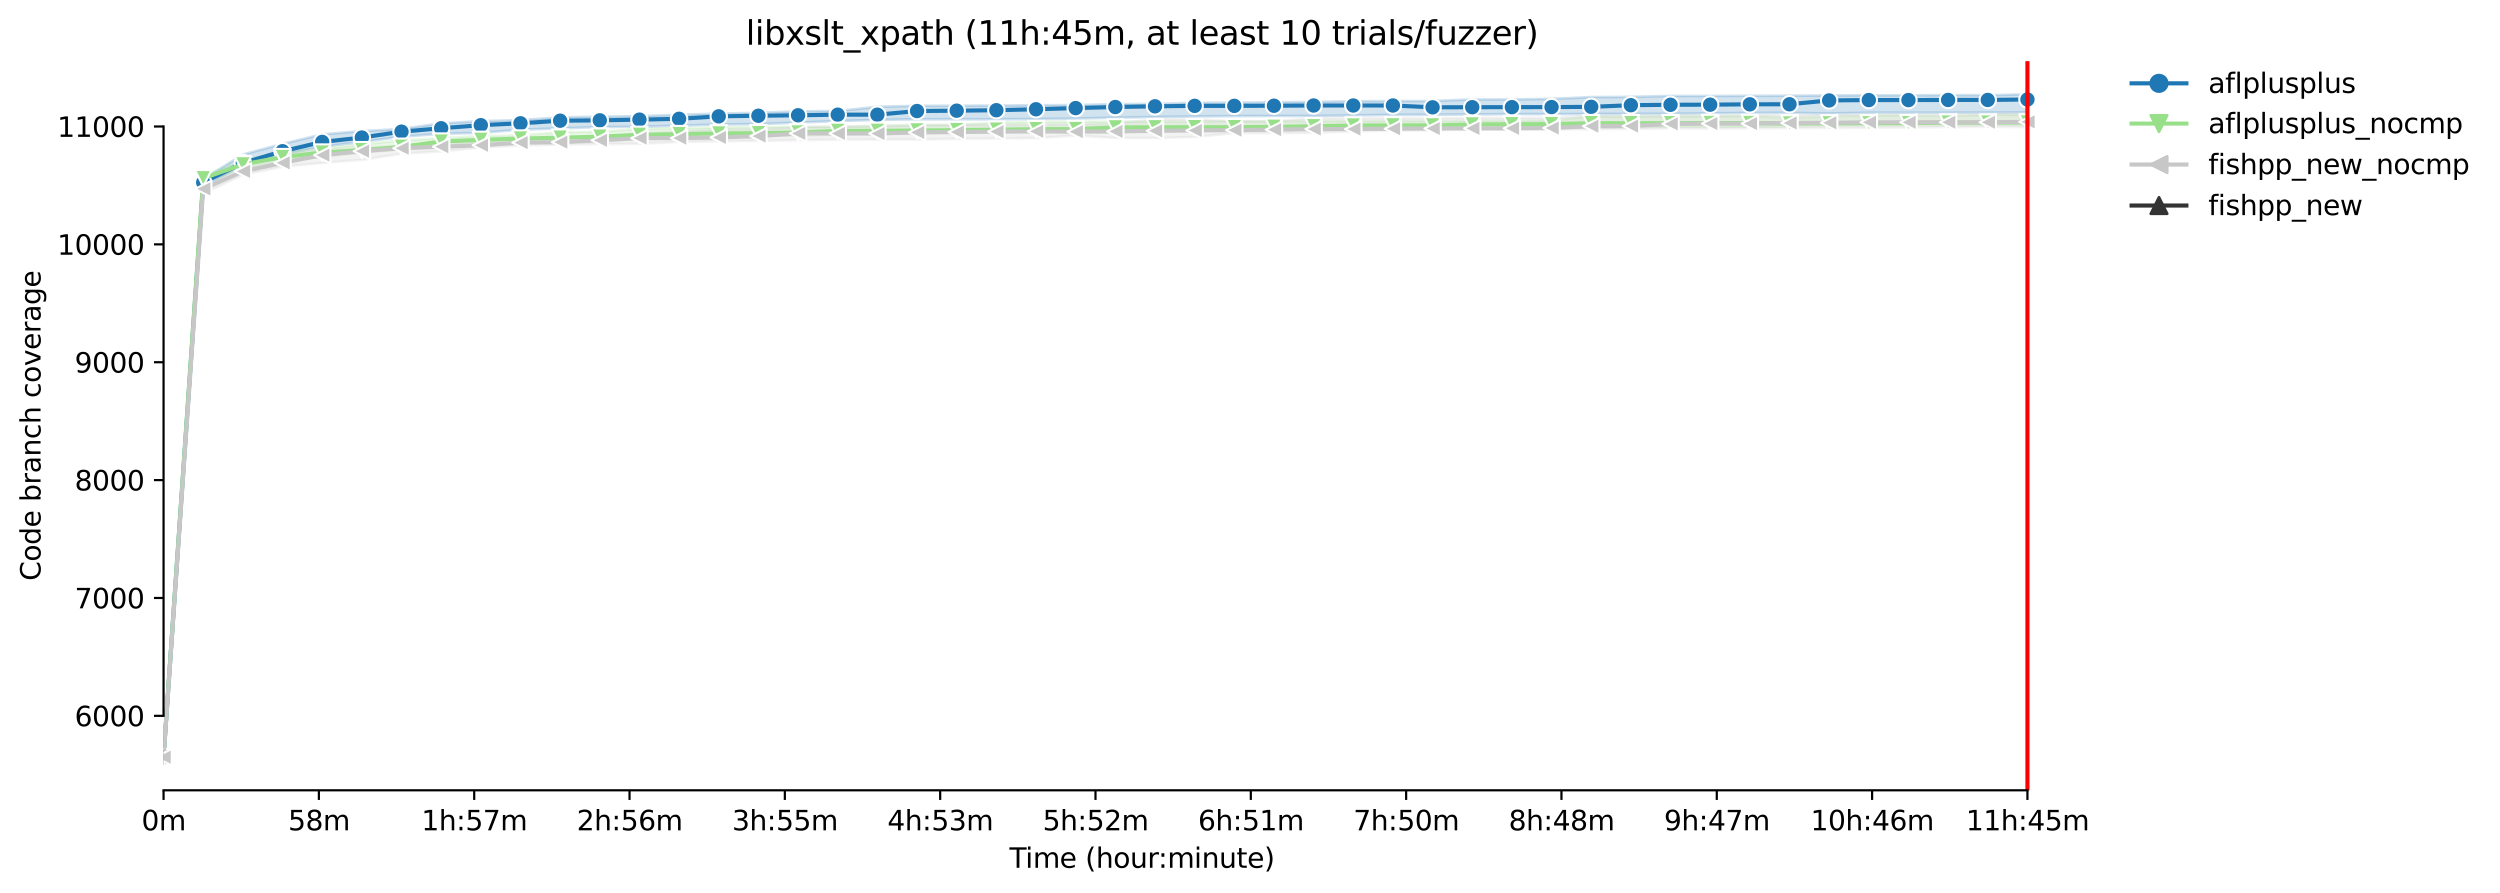 <?xml version="1.0" encoding="utf-8" standalone="no"?>
<!DOCTYPE svg PUBLIC "-//W3C//DTD SVG 1.1//EN"
  "http://www.w3.org/Graphics/SVG/1.1/DTD/svg11.dtd">
<svg xmlns:xlink="http://www.w3.org/1999/xlink" width="912.385pt" height="325.986pt" viewBox="0 0 912.385 325.986" xmlns="http://www.w3.org/2000/svg" version="1.1">
 <defs>
  <style type="text/css">*{stroke-linejoin: round; stroke-linecap: butt}</style>
 </defs>
 <g id="figure_1">
  <g id="patch_1">
   <path d="M 0 325.986 
L 912.385 325.986 
L 912.385 0 
L 0 0 
z
" style="fill: #ffffff"/>
  </g>
  <g id="axes_1">
   <g id="patch_2">
    <path d="M 59.691 288.43 
L 773.931 288.43 
L 773.931 22.318 
L 59.691 22.318 
z
" style="fill: #ffffff"/>
   </g>
   <g id="PolyCollection_1">
    <defs>
     <path id="m5b9bad7a03" d="M 59.691 -49.652 
L 59.691 -49.652 
L 74.164 -257.547 
L 88.637 -265.763 
L 103.109 -269.72 
L 117.582 -272.43 
L 132.055 -274.194 
L 146.528 -276.087 
L 161.001 -277.162 
L 175.474 -277.506 
L 189.947 -278.668 
L 204.42 -279.141 
L 218.893 -279.614 
L 233.366 -279.743 
L 247.839 -280.087 
L 262.312 -280.56 
L 276.785 -280.689 
L 291.258 -281.248 
L 305.731 -281.808 
L 320.204 -282.238 
L 334.677 -282.453 
L 349.15 -282.453 
L 363.623 -282.453 
L 378.095 -282.539 
L 392.568 -282.711 
L 407.041 -283.055 
L 421.514 -283.27 
L 435.987 -283.485 
L 450.46 -283.614 
L 464.933 -283.657 
L 479.406 -283.657 
L 493.879 -283.872 
L 508.352 -284.088 
L 522.825 -284.131 
L 537.298 -284.217 
L 551.771 -284.345 
L 566.244 -284.324 
L 580.717 -284.389 
L 595.19 -284.432 
L 609.663 -284.432 
L 624.136 -284.625 
L 638.609 -284.776 
L 653.082 -284.819 
L 667.554 -284.561 
L 682.027 -284.862 
L 696.5 -284.862 
L 710.973 -284.862 
L 725.446 -284.897 
L 739.919 -284.948 
L 739.919 -291.572 
L 739.919 -291.572 
L 725.446 -291.228 
L 710.973 -291.271 
L 696.5 -291.185 
L 682.027 -291.186 
L 667.554 -291.142 
L 653.082 -291.056 
L 638.609 -291.013 
L 624.136 -290.97 
L 609.663 -290.97 
L 595.19 -290.626 
L 580.717 -290.54 
L 566.244 -289.895 
L 551.771 -289.68 
L 537.298 -289.68 
L 522.825 -289.12 
L 508.352 -289.077 
L 493.879 -289.034 
L 479.406 -288.776 
L 464.933 -288.647 
L 450.46 -288.518 
L 435.987 -288.475 
L 421.514 -288.045 
L 407.041 -288.002 
L 392.568 -287.615 
L 378.095 -287.572 
L 363.623 -287.443 
L 349.15 -287.4 
L 334.677 -287.357 
L 320.204 -287.013 
L 305.731 -285.464 
L 291.258 -285.335 
L 276.785 -284.819 
L 262.312 -284.518 
L 247.839 -284.088 
L 233.366 -283.571 
L 218.893 -283.399 
L 204.42 -283.141 
L 189.947 -282.152 
L 175.474 -281.765 
L 161.001 -280.947 
L 146.528 -278.926 
L 132.055 -278.108 
L 117.582 -276.947 
L 103.109 -273.463 
L 88.637 -269.591 
L 74.164 -260.601 
L 59.691 -49.652 
z
" style="stroke: #1f77b4; stroke-opacity: 0.2"/>
    </defs>
    <g clip-path="url(#p9fbacc8840)">
     <use xlink:href="#m5b9bad7a03" x="0" y="325.986" style="fill: #1f77b4; fill-opacity: 0.2; stroke: #1f77b4; stroke-opacity: 0.2"/>
    </g>
   </g>
   <g id="PolyCollection_2">
    <defs>
     <path id="maa70e9cd0d" d="M 59.691 -49.652 
L 59.691 -49.652 
L 74.164 -259.44 
L 88.637 -264.404 
L 103.109 -266.989 
L 117.582 -268.86 
L 132.055 -270.258 
L 146.528 -271.548 
L 161.001 -272.343 
L 175.474 -272.989 
L 189.947 -273.893 
L 204.42 -274.065 
L 218.893 -274.904 
L 233.366 -275.699 
L 247.839 -275.699 
L 262.312 -275.915 
L 276.785 -276.474 
L 291.258 -276.474 
L 305.731 -276.904 
L 320.204 -277.334 
L 334.677 -277.592 
L 349.15 -277.721 
L 363.623 -277.807 
L 378.095 -277.85 
L 392.568 -277.893 
L 407.041 -277.979 
L 421.514 -278.409 
L 435.987 -278.539 
L 450.46 -278.539 
L 464.933 -278.797 
L 479.406 -278.926 
L 493.879 -279.012 
L 508.352 -279.012 
L 522.825 -279.012 
L 537.298 -279.227 
L 551.771 -279.227 
L 566.244 -279.313 
L 580.717 -279.485 
L 595.19 -279.614 
L 609.663 -279.743 
L 624.136 -279.743 
L 638.609 -279.743 
L 653.082 -279.894 
L 667.554 -280.238 
L 682.027 -280.302 
L 696.5 -280.302 
L 710.973 -280.431 
L 725.446 -280.431 
L 739.919 -280.517 
L 739.919 -284.088 
L 739.919 -284.088 
L 725.446 -284.088 
L 710.973 -283.528 
L 696.5 -283.786 
L 682.027 -283.765 
L 667.554 -283.442 
L 653.082 -282.991 
L 638.609 -283.614 
L 624.136 -283.571 
L 609.663 -283.528 
L 595.19 -283.442 
L 580.717 -283.442 
L 566.244 -282.023 
L 551.771 -281.894 
L 537.298 -281.894 
L 522.825 -281.851 
L 508.352 -281.851 
L 493.879 -281.808 
L 479.406 -281.765 
L 464.933 -281.722 
L 450.46 -281.722 
L 435.987 -281.636 
L 421.514 -281.593 
L 407.041 -281.593 
L 392.568 -281.593 
L 378.095 -281.507 
L 363.623 -281.248 
L 349.15 -280.388 
L 334.677 -280.345 
L 320.204 -280.13 
L 305.731 -279.657 
L 291.258 -279.657 
L 276.785 -279.614 
L 262.312 -279.442 
L 247.839 -279.141 
L 233.366 -278.926 
L 218.893 -277.878 
L 204.42 -277.743 
L 189.947 -276.56 
L 175.474 -276.302 
L 161.001 -275.57 
L 146.528 -274.689 
L 132.055 -273.334 
L 117.582 -271.742 
L 103.109 -270.086 
L 88.637 -267.548 
L 74.164 -261.612 
L 59.691 -49.652 
z
" style="stroke: #98df8a; stroke-opacity: 0.2"/>
    </defs>
    <g clip-path="url(#p9fbacc8840)">
     <use xlink:href="#maa70e9cd0d" x="0" y="325.986" style="fill: #98df8a; fill-opacity: 0.2; stroke: #98df8a; stroke-opacity: 0.2"/>
    </g>
   </g>
   <g id="PolyCollection_3">
    <defs>
     <path id="m18b41e4dc6" d="M 59.691 -49.652 
L 59.691 -49.652 
L 74.164 -255.396 
L 88.637 -262.193 
L 103.109 -265.182 
L 117.582 -266.537 
L 132.055 -267.656 
L 146.528 -269.892 
L 161.001 -270.753 
L 175.474 -272.129 
L 189.947 -272.902 
L 204.42 -273.226 
L 218.893 -273.441 
L 233.366 -273.506 
L 247.839 -274.237 
L 262.312 -274.452 
L 276.785 -274.581 
L 291.258 -274.861 
L 305.731 -275.054 
L 320.204 -275.097 
L 334.677 -275.097 
L 349.15 -275.268 
L 363.623 -275.484 
L 378.095 -275.57 
L 392.568 -276.517 
L 407.041 -275.613 
L 421.514 -275.613 
L 435.987 -276.001 
L 450.46 -277.42 
L 464.933 -277.42 
L 479.406 -277.549 
L 493.879 -278.022 
L 508.352 -278.366 
L 522.825 -278.452 
L 537.298 -278.711 
L 551.771 -278.732 
L 566.244 -278.754 
L 580.717 -278.818 
L 595.19 -278.99 
L 609.663 -279.162 
L 624.136 -279.055 
L 638.609 -279.184 
L 653.082 -279.248 
L 667.554 -279.313 
L 682.027 -279.334 
L 696.5 -279.485 
L 710.973 -279.635 
L 725.446 -279.743 
L 739.919 -279.602 
L 739.919 -284.346 
L 739.919 -284.346 
L 725.446 -284.195 
L 710.973 -284.152 
L 696.5 -284.131 
L 682.027 -284.045 
L 667.554 -283.98 
L 653.082 -283.937 
L 638.609 -283.808 
L 624.136 -283.657 
L 609.663 -283.572 
L 595.19 -283.614 
L 580.717 -283.593 
L 566.244 -282.991 
L 551.771 -282.969 
L 537.298 -282.969 
L 522.825 -282.883 
L 508.352 -282.883 
L 493.879 -282.883 
L 479.406 -282.883 
L 464.933 -281.743 
L 450.46 -281.743 
L 435.987 -282.496 
L 421.514 -282.453 
L 407.041 -280.947 
L 392.568 -280.606 
L 378.095 -280.474 
L 363.623 -280.453 
L 349.15 -280.431 
L 334.677 -280.259 
L 320.204 -279.829 
L 305.731 -279.829 
L 291.258 -279.635 
L 276.785 -278.797 
L 262.312 -278.797 
L 247.839 -278.022 
L 233.366 -277.334 
L 218.893 -276.173 
L 204.42 -275.635 
L 189.947 -275.119 
L 175.474 -274.452 
L 161.001 -273.312 
L 146.528 -272.602 
L 132.055 -272.12 
L 117.582 -271.118 
L 103.109 -269.634 
L 88.637 -265.462 
L 74.164 -259.827 
L 59.691 -49.652 
z
" style="stroke: #c7c7c7; stroke-opacity: 0.2"/>
    </defs>
    <g clip-path="url(#p9fbacc8840)">
     <use xlink:href="#m18b41e4dc6" x="0" y="325.986" style="fill: #c7c7c7; fill-opacity: 0.2; stroke: #c7c7c7; stroke-opacity: 0.2"/>
    </g>
   </g>
   <g id="matplotlib.axis_1">
    <g id="xtick_1">
     <g id="line2d_1">
      <defs>
       <path id="mcc49897876" d="M 0 0 
L 0 3.5 
" style="stroke: #000000; stroke-width: 0.8"/>
      </defs>
      <g>
       <use xlink:href="#mcc49897876" x="59.691" y="288.43" style="stroke: #000000; stroke-width: 0.8"/>
      </g>
     </g>
     <g id="text_1">
      <!-- 0m -->
      <g transform="translate(51.639 303.029) scale(0.1 -0.1)">
       <defs>
        <path id="DejaVuSans-30" d="M 2034 4250 
Q 1547 4250 1301 3770 
Q 1056 3291 1056 2328 
Q 1056 1369 1301 889 
Q 1547 409 2034 409 
Q 2525 409 2770 889 
Q 3016 1369 3016 2328 
Q 3016 3291 2770 3770 
Q 2525 4250 2034 4250 
z
M 2034 4750 
Q 2819 4750 3233 4129 
Q 3647 3509 3647 2328 
Q 3647 1150 3233 529 
Q 2819 -91 2034 -91 
Q 1250 -91 836 529 
Q 422 1150 422 2328 
Q 422 3509 836 4129 
Q 1250 4750 2034 4750 
z
" transform="scale(0.016)"/>
        <path id="DejaVuSans-6d" d="M 3328 2828 
Q 3544 3216 3844 3400 
Q 4144 3584 4550 3584 
Q 5097 3584 5394 3201 
Q 5691 2819 5691 2113 
L 5691 0 
L 5113 0 
L 5113 2094 
Q 5113 2597 4934 2840 
Q 4756 3084 4391 3084 
Q 3944 3084 3684 2787 
Q 3425 2491 3425 1978 
L 3425 0 
L 2847 0 
L 2847 2094 
Q 2847 2600 2669 2842 
Q 2491 3084 2119 3084 
Q 1678 3084 1418 2786 
Q 1159 2488 1159 1978 
L 1159 0 
L 581 0 
L 581 3500 
L 1159 3500 
L 1159 2956 
Q 1356 3278 1631 3431 
Q 1906 3584 2284 3584 
Q 2666 3584 2933 3390 
Q 3200 3197 3328 2828 
z
" transform="scale(0.016)"/>
       </defs>
       <use xlink:href="#DejaVuSans-30"/>
       <use xlink:href="#DejaVuSans-6d" x="63.623"/>
      </g>
     </g>
    </g>
    <g id="xtick_2">
     <g id="line2d_2">
      <g>
       <use xlink:href="#mcc49897876" x="116.376" y="288.43" style="stroke: #000000; stroke-width: 0.8"/>
      </g>
     </g>
     <g id="text_2">
      <!-- 58m -->
      <g transform="translate(105.144 303.029) scale(0.1 -0.1)">
       <defs>
        <path id="DejaVuSans-35" d="M 691 4666 
L 3169 4666 
L 3169 4134 
L 1269 4134 
L 1269 2991 
Q 1406 3038 1543 3061 
Q 1681 3084 1819 3084 
Q 2600 3084 3056 2656 
Q 3513 2228 3513 1497 
Q 3513 744 3044 326 
Q 2575 -91 1722 -91 
Q 1428 -91 1123 -41 
Q 819 9 494 109 
L 494 744 
Q 775 591 1075 516 
Q 1375 441 1709 441 
Q 2250 441 2565 725 
Q 2881 1009 2881 1497 
Q 2881 1984 2565 2268 
Q 2250 2553 1709 2553 
Q 1456 2553 1204 2497 
Q 953 2441 691 2322 
L 691 4666 
z
" transform="scale(0.016)"/>
        <path id="DejaVuSans-38" d="M 2034 2216 
Q 1584 2216 1326 1975 
Q 1069 1734 1069 1313 
Q 1069 891 1326 650 
Q 1584 409 2034 409 
Q 2484 409 2743 651 
Q 3003 894 3003 1313 
Q 3003 1734 2745 1975 
Q 2488 2216 2034 2216 
z
M 1403 2484 
Q 997 2584 770 2862 
Q 544 3141 544 3541 
Q 544 4100 942 4425 
Q 1341 4750 2034 4750 
Q 2731 4750 3128 4425 
Q 3525 4100 3525 3541 
Q 3525 3141 3298 2862 
Q 3072 2584 2669 2484 
Q 3125 2378 3379 2068 
Q 3634 1759 3634 1313 
Q 3634 634 3220 271 
Q 2806 -91 2034 -91 
Q 1263 -91 848 271 
Q 434 634 434 1313 
Q 434 1759 690 2068 
Q 947 2378 1403 2484 
z
M 1172 3481 
Q 1172 3119 1398 2916 
Q 1625 2713 2034 2713 
Q 2441 2713 2670 2916 
Q 2900 3119 2900 3481 
Q 2900 3844 2670 4047 
Q 2441 4250 2034 4250 
Q 1625 4250 1398 4047 
Q 1172 3844 1172 3481 
z
" transform="scale(0.016)"/>
       </defs>
       <use xlink:href="#DejaVuSans-35"/>
       <use xlink:href="#DejaVuSans-38" x="63.623"/>
       <use xlink:href="#DejaVuSans-6d" x="127.246"/>
      </g>
     </g>
    </g>
    <g id="xtick_3">
     <g id="line2d_3">
      <g>
       <use xlink:href="#mcc49897876" x="173.062" y="288.43" style="stroke: #000000; stroke-width: 0.8"/>
      </g>
     </g>
     <g id="text_3">
      <!-- 1h:57m -->
      <g transform="translate(153.795 303.029) scale(0.1 -0.1)">
       <defs>
        <path id="DejaVuSans-31" d="M 794 531 
L 1825 531 
L 1825 4091 
L 703 3866 
L 703 4441 
L 1819 4666 
L 2450 4666 
L 2450 531 
L 3481 531 
L 3481 0 
L 794 0 
L 794 531 
z
" transform="scale(0.016)"/>
        <path id="DejaVuSans-68" d="M 3513 2113 
L 3513 0 
L 2938 0 
L 2938 2094 
Q 2938 2591 2744 2837 
Q 2550 3084 2163 3084 
Q 1697 3084 1428 2787 
Q 1159 2491 1159 1978 
L 1159 0 
L 581 0 
L 581 4863 
L 1159 4863 
L 1159 2956 
Q 1366 3272 1645 3428 
Q 1925 3584 2291 3584 
Q 2894 3584 3203 3211 
Q 3513 2838 3513 2113 
z
" transform="scale(0.016)"/>
        <path id="DejaVuSans-3a" d="M 750 794 
L 1409 794 
L 1409 0 
L 750 0 
L 750 794 
z
M 750 3309 
L 1409 3309 
L 1409 2516 
L 750 2516 
L 750 3309 
z
" transform="scale(0.016)"/>
        <path id="DejaVuSans-37" d="M 525 4666 
L 3525 4666 
L 3525 4397 
L 1831 0 
L 1172 0 
L 2766 4134 
L 525 4134 
L 525 4666 
z
" transform="scale(0.016)"/>
       </defs>
       <use xlink:href="#DejaVuSans-31"/>
       <use xlink:href="#DejaVuSans-68" x="63.623"/>
       <use xlink:href="#DejaVuSans-3a" x="127.002"/>
       <use xlink:href="#DejaVuSans-35" x="160.693"/>
       <use xlink:href="#DejaVuSans-37" x="224.316"/>
       <use xlink:href="#DejaVuSans-6d" x="287.939"/>
      </g>
     </g>
    </g>
    <g id="xtick_4">
     <g id="line2d_4">
      <g>
       <use xlink:href="#mcc49897876" x="229.748" y="288.43" style="stroke: #000000; stroke-width: 0.8"/>
      </g>
     </g>
     <g id="text_4">
      <!-- 2h:56m -->
      <g transform="translate(210.481 303.029) scale(0.1 -0.1)">
       <defs>
        <path id="DejaVuSans-32" d="M 1228 531 
L 3431 531 
L 3431 0 
L 469 0 
L 469 531 
Q 828 903 1448 1529 
Q 2069 2156 2228 2338 
Q 2531 2678 2651 2914 
Q 2772 3150 2772 3378 
Q 2772 3750 2511 3984 
Q 2250 4219 1831 4219 
Q 1534 4219 1204 4116 
Q 875 4013 500 3803 
L 500 4441 
Q 881 4594 1212 4672 
Q 1544 4750 1819 4750 
Q 2544 4750 2975 4387 
Q 3406 4025 3406 3419 
Q 3406 3131 3298 2873 
Q 3191 2616 2906 2266 
Q 2828 2175 2409 1742 
Q 1991 1309 1228 531 
z
" transform="scale(0.016)"/>
        <path id="DejaVuSans-36" d="M 2113 2584 
Q 1688 2584 1439 2293 
Q 1191 2003 1191 1497 
Q 1191 994 1439 701 
Q 1688 409 2113 409 
Q 2538 409 2786 701 
Q 3034 994 3034 1497 
Q 3034 2003 2786 2293 
Q 2538 2584 2113 2584 
z
M 3366 4563 
L 3366 3988 
Q 3128 4100 2886 4159 
Q 2644 4219 2406 4219 
Q 1781 4219 1451 3797 
Q 1122 3375 1075 2522 
Q 1259 2794 1537 2939 
Q 1816 3084 2150 3084 
Q 2853 3084 3261 2657 
Q 3669 2231 3669 1497 
Q 3669 778 3244 343 
Q 2819 -91 2113 -91 
Q 1303 -91 875 529 
Q 447 1150 447 2328 
Q 447 3434 972 4092 
Q 1497 4750 2381 4750 
Q 2619 4750 2861 4703 
Q 3103 4656 3366 4563 
z
" transform="scale(0.016)"/>
       </defs>
       <use xlink:href="#DejaVuSans-32"/>
       <use xlink:href="#DejaVuSans-68" x="63.623"/>
       <use xlink:href="#DejaVuSans-3a" x="127.002"/>
       <use xlink:href="#DejaVuSans-35" x="160.693"/>
       <use xlink:href="#DejaVuSans-36" x="224.316"/>
       <use xlink:href="#DejaVuSans-6d" x="287.939"/>
      </g>
     </g>
    </g>
    <g id="xtick_5">
     <g id="line2d_5">
      <g>
       <use xlink:href="#mcc49897876" x="286.433" y="288.43" style="stroke: #000000; stroke-width: 0.8"/>
      </g>
     </g>
     <g id="text_5">
      <!-- 3h:55m -->
      <g transform="translate(267.166 303.029) scale(0.1 -0.1)">
       <defs>
        <path id="DejaVuSans-33" d="M 2597 2516 
Q 3050 2419 3304 2112 
Q 3559 1806 3559 1356 
Q 3559 666 3084 287 
Q 2609 -91 1734 -91 
Q 1441 -91 1130 -33 
Q 819 25 488 141 
L 488 750 
Q 750 597 1062 519 
Q 1375 441 1716 441 
Q 2309 441 2620 675 
Q 2931 909 2931 1356 
Q 2931 1769 2642 2001 
Q 2353 2234 1838 2234 
L 1294 2234 
L 1294 2753 
L 1863 2753 
Q 2328 2753 2575 2939 
Q 2822 3125 2822 3475 
Q 2822 3834 2567 4026 
Q 2313 4219 1838 4219 
Q 1578 4219 1281 4162 
Q 984 4106 628 3988 
L 628 4550 
Q 988 4650 1302 4700 
Q 1616 4750 1894 4750 
Q 2613 4750 3031 4423 
Q 3450 4097 3450 3541 
Q 3450 3153 3228 2886 
Q 3006 2619 2597 2516 
z
" transform="scale(0.016)"/>
       </defs>
       <use xlink:href="#DejaVuSans-33"/>
       <use xlink:href="#DejaVuSans-68" x="63.623"/>
       <use xlink:href="#DejaVuSans-3a" x="127.002"/>
       <use xlink:href="#DejaVuSans-35" x="160.693"/>
       <use xlink:href="#DejaVuSans-35" x="224.316"/>
       <use xlink:href="#DejaVuSans-6d" x="287.939"/>
      </g>
     </g>
    </g>
    <g id="xtick_6">
     <g id="line2d_6">
      <g>
       <use xlink:href="#mcc49897876" x="343.119" y="288.43" style="stroke: #000000; stroke-width: 0.8"/>
      </g>
     </g>
     <g id="text_6">
      <!-- 4h:53m -->
      <g transform="translate(323.852 303.029) scale(0.1 -0.1)">
       <defs>
        <path id="DejaVuSans-34" d="M 2419 4116 
L 825 1625 
L 2419 1625 
L 2419 4116 
z
M 2253 4666 
L 3047 4666 
L 3047 1625 
L 3713 1625 
L 3713 1100 
L 3047 1100 
L 3047 0 
L 2419 0 
L 2419 1100 
L 313 1100 
L 313 1709 
L 2253 4666 
z
" transform="scale(0.016)"/>
       </defs>
       <use xlink:href="#DejaVuSans-34"/>
       <use xlink:href="#DejaVuSans-68" x="63.623"/>
       <use xlink:href="#DejaVuSans-3a" x="127.002"/>
       <use xlink:href="#DejaVuSans-35" x="160.693"/>
       <use xlink:href="#DejaVuSans-33" x="224.316"/>
       <use xlink:href="#DejaVuSans-6d" x="287.939"/>
      </g>
     </g>
    </g>
    <g id="xtick_7">
     <g id="line2d_7">
      <g>
       <use xlink:href="#mcc49897876" x="399.805" y="288.43" style="stroke: #000000; stroke-width: 0.8"/>
      </g>
     </g>
     <g id="text_7">
      <!-- 5h:52m -->
      <g transform="translate(380.538 303.029) scale(0.1 -0.1)">
       <use xlink:href="#DejaVuSans-35"/>
       <use xlink:href="#DejaVuSans-68" x="63.623"/>
       <use xlink:href="#DejaVuSans-3a" x="127.002"/>
       <use xlink:href="#DejaVuSans-35" x="160.693"/>
       <use xlink:href="#DejaVuSans-32" x="224.316"/>
       <use xlink:href="#DejaVuSans-6d" x="287.939"/>
      </g>
     </g>
    </g>
    <g id="xtick_8">
     <g id="line2d_8">
      <g>
       <use xlink:href="#mcc49897876" x="456.491" y="288.43" style="stroke: #000000; stroke-width: 0.8"/>
      </g>
     </g>
     <g id="text_8">
      <!-- 6h:51m -->
      <g transform="translate(437.223 303.029) scale(0.1 -0.1)">
       <use xlink:href="#DejaVuSans-36"/>
       <use xlink:href="#DejaVuSans-68" x="63.623"/>
       <use xlink:href="#DejaVuSans-3a" x="127.002"/>
       <use xlink:href="#DejaVuSans-35" x="160.693"/>
       <use xlink:href="#DejaVuSans-31" x="224.316"/>
       <use xlink:href="#DejaVuSans-6d" x="287.939"/>
      </g>
     </g>
    </g>
    <g id="xtick_9">
     <g id="line2d_9">
      <g>
       <use xlink:href="#mcc49897876" x="513.176" y="288.43" style="stroke: #000000; stroke-width: 0.8"/>
      </g>
     </g>
     <g id="text_9">
      <!-- 7h:50m -->
      <g transform="translate(493.909 303.029) scale(0.1 -0.1)">
       <use xlink:href="#DejaVuSans-37"/>
       <use xlink:href="#DejaVuSans-68" x="63.623"/>
       <use xlink:href="#DejaVuSans-3a" x="127.002"/>
       <use xlink:href="#DejaVuSans-35" x="160.693"/>
       <use xlink:href="#DejaVuSans-30" x="224.316"/>
       <use xlink:href="#DejaVuSans-6d" x="287.939"/>
      </g>
     </g>
    </g>
    <g id="xtick_10">
     <g id="line2d_10">
      <g>
       <use xlink:href="#mcc49897876" x="569.862" y="288.43" style="stroke: #000000; stroke-width: 0.8"/>
      </g>
     </g>
     <g id="text_10">
      <!-- 8h:48m -->
      <g transform="translate(550.595 303.029) scale(0.1 -0.1)">
       <use xlink:href="#DejaVuSans-38"/>
       <use xlink:href="#DejaVuSans-68" x="63.623"/>
       <use xlink:href="#DejaVuSans-3a" x="127.002"/>
       <use xlink:href="#DejaVuSans-34" x="160.693"/>
       <use xlink:href="#DejaVuSans-38" x="224.316"/>
       <use xlink:href="#DejaVuSans-6d" x="287.939"/>
      </g>
     </g>
    </g>
    <g id="xtick_11">
     <g id="line2d_11">
      <g>
       <use xlink:href="#mcc49897876" x="626.548" y="288.43" style="stroke: #000000; stroke-width: 0.8"/>
      </g>
     </g>
     <g id="text_11">
      <!-- 9h:47m -->
      <g transform="translate(607.281 303.029) scale(0.1 -0.1)">
       <defs>
        <path id="DejaVuSans-39" d="M 703 97 
L 703 672 
Q 941 559 1184 500 
Q 1428 441 1663 441 
Q 2288 441 2617 861 
Q 2947 1281 2994 2138 
Q 2813 1869 2534 1725 
Q 2256 1581 1919 1581 
Q 1219 1581 811 2004 
Q 403 2428 403 3163 
Q 403 3881 828 4315 
Q 1253 4750 1959 4750 
Q 2769 4750 3195 4129 
Q 3622 3509 3622 2328 
Q 3622 1225 3098 567 
Q 2575 -91 1691 -91 
Q 1453 -91 1209 -44 
Q 966 3 703 97 
z
M 1959 2075 
Q 2384 2075 2632 2365 
Q 2881 2656 2881 3163 
Q 2881 3666 2632 3958 
Q 2384 4250 1959 4250 
Q 1534 4250 1286 3958 
Q 1038 3666 1038 3163 
Q 1038 2656 1286 2365 
Q 1534 2075 1959 2075 
z
" transform="scale(0.016)"/>
       </defs>
       <use xlink:href="#DejaVuSans-39"/>
       <use xlink:href="#DejaVuSans-68" x="63.623"/>
       <use xlink:href="#DejaVuSans-3a" x="127.002"/>
       <use xlink:href="#DejaVuSans-34" x="160.693"/>
       <use xlink:href="#DejaVuSans-37" x="224.316"/>
       <use xlink:href="#DejaVuSans-6d" x="287.939"/>
      </g>
     </g>
    </g>
    <g id="xtick_12">
     <g id="line2d_12">
      <g>
       <use xlink:href="#mcc49897876" x="683.233" y="288.43" style="stroke: #000000; stroke-width: 0.8"/>
      </g>
     </g>
     <g id="text_12">
      <!-- 10h:46m -->
      <g transform="translate(660.785 303.029) scale(0.1 -0.1)">
       <use xlink:href="#DejaVuSans-31"/>
       <use xlink:href="#DejaVuSans-30" x="63.623"/>
       <use xlink:href="#DejaVuSans-68" x="127.246"/>
       <use xlink:href="#DejaVuSans-3a" x="190.625"/>
       <use xlink:href="#DejaVuSans-34" x="224.316"/>
       <use xlink:href="#DejaVuSans-36" x="287.939"/>
       <use xlink:href="#DejaVuSans-6d" x="351.562"/>
      </g>
     </g>
    </g>
    <g id="xtick_13">
     <g id="line2d_13">
      <g>
       <use xlink:href="#mcc49897876" x="739.919" y="288.43" style="stroke: #000000; stroke-width: 0.8"/>
      </g>
     </g>
     <g id="text_13">
      <!-- 11h:45m -->
      <g transform="translate(717.471 303.029) scale(0.1 -0.1)">
       <use xlink:href="#DejaVuSans-31"/>
       <use xlink:href="#DejaVuSans-31" x="63.623"/>
       <use xlink:href="#DejaVuSans-68" x="127.246"/>
       <use xlink:href="#DejaVuSans-3a" x="190.625"/>
       <use xlink:href="#DejaVuSans-34" x="224.316"/>
       <use xlink:href="#DejaVuSans-35" x="287.939"/>
       <use xlink:href="#DejaVuSans-6d" x="351.562"/>
      </g>
     </g>
    </g>
    <g id="text_14">
     <!-- Time (hour:minute) -->
     <g transform="translate(368.404 316.707) scale(0.1 -0.1)">
      <defs>
       <path id="DejaVuSans-54" d="M -19 4666 
L 3928 4666 
L 3928 4134 
L 2272 4134 
L 2272 0 
L 1638 0 
L 1638 4134 
L -19 4134 
L -19 4666 
z
" transform="scale(0.016)"/>
       <path id="DejaVuSans-69" d="M 603 3500 
L 1178 3500 
L 1178 0 
L 603 0 
L 603 3500 
z
M 603 4863 
L 1178 4863 
L 1178 4134 
L 603 4134 
L 603 4863 
z
" transform="scale(0.016)"/>
       <path id="DejaVuSans-65" d="M 3597 1894 
L 3597 1613 
L 953 1613 
Q 991 1019 1311 708 
Q 1631 397 2203 397 
Q 2534 397 2845 478 
Q 3156 559 3463 722 
L 3463 178 
Q 3153 47 2828 -22 
Q 2503 -91 2169 -91 
Q 1331 -91 842 396 
Q 353 884 353 1716 
Q 353 2575 817 3079 
Q 1281 3584 2069 3584 
Q 2775 3584 3186 3129 
Q 3597 2675 3597 1894 
z
M 3022 2063 
Q 3016 2534 2758 2815 
Q 2500 3097 2075 3097 
Q 1594 3097 1305 2825 
Q 1016 2553 972 2059 
L 3022 2063 
z
" transform="scale(0.016)"/>
       <path id="DejaVuSans-20" transform="scale(0.016)"/>
       <path id="DejaVuSans-28" d="M 1984 4856 
Q 1566 4138 1362 3434 
Q 1159 2731 1159 2009 
Q 1159 1288 1364 580 
Q 1569 -128 1984 -844 
L 1484 -844 
Q 1016 -109 783 600 
Q 550 1309 550 2009 
Q 550 2706 781 3412 
Q 1013 4119 1484 4856 
L 1984 4856 
z
" transform="scale(0.016)"/>
       <path id="DejaVuSans-6f" d="M 1959 3097 
Q 1497 3097 1228 2736 
Q 959 2375 959 1747 
Q 959 1119 1226 758 
Q 1494 397 1959 397 
Q 2419 397 2687 759 
Q 2956 1122 2956 1747 
Q 2956 2369 2687 2733 
Q 2419 3097 1959 3097 
z
M 1959 3584 
Q 2709 3584 3137 3096 
Q 3566 2609 3566 1747 
Q 3566 888 3137 398 
Q 2709 -91 1959 -91 
Q 1206 -91 779 398 
Q 353 888 353 1747 
Q 353 2609 779 3096 
Q 1206 3584 1959 3584 
z
" transform="scale(0.016)"/>
       <path id="DejaVuSans-75" d="M 544 1381 
L 544 3500 
L 1119 3500 
L 1119 1403 
Q 1119 906 1312 657 
Q 1506 409 1894 409 
Q 2359 409 2629 706 
Q 2900 1003 2900 1516 
L 2900 3500 
L 3475 3500 
L 3475 0 
L 2900 0 
L 2900 538 
Q 2691 219 2414 64 
Q 2138 -91 1772 -91 
Q 1169 -91 856 284 
Q 544 659 544 1381 
z
M 1991 3584 
L 1991 3584 
z
" transform="scale(0.016)"/>
       <path id="DejaVuSans-72" d="M 2631 2963 
Q 2534 3019 2420 3045 
Q 2306 3072 2169 3072 
Q 1681 3072 1420 2755 
Q 1159 2438 1159 1844 
L 1159 0 
L 581 0 
L 581 3500 
L 1159 3500 
L 1159 2956 
Q 1341 3275 1631 3429 
Q 1922 3584 2338 3584 
Q 2397 3584 2469 3576 
Q 2541 3569 2628 3553 
L 2631 2963 
z
" transform="scale(0.016)"/>
       <path id="DejaVuSans-6e" d="M 3513 2113 
L 3513 0 
L 2938 0 
L 2938 2094 
Q 2938 2591 2744 2837 
Q 2550 3084 2163 3084 
Q 1697 3084 1428 2787 
Q 1159 2491 1159 1978 
L 1159 0 
L 581 0 
L 581 3500 
L 1159 3500 
L 1159 2956 
Q 1366 3272 1645 3428 
Q 1925 3584 2291 3584 
Q 2894 3584 3203 3211 
Q 3513 2838 3513 2113 
z
" transform="scale(0.016)"/>
       <path id="DejaVuSans-74" d="M 1172 4494 
L 1172 3500 
L 2356 3500 
L 2356 3053 
L 1172 3053 
L 1172 1153 
Q 1172 725 1289 603 
Q 1406 481 1766 481 
L 2356 481 
L 2356 0 
L 1766 0 
Q 1100 0 847 248 
Q 594 497 594 1153 
L 594 3053 
L 172 3053 
L 172 3500 
L 594 3500 
L 594 4494 
L 1172 4494 
z
" transform="scale(0.016)"/>
       <path id="DejaVuSans-29" d="M 513 4856 
L 1013 4856 
Q 1481 4119 1714 3412 
Q 1947 2706 1947 2009 
Q 1947 1309 1714 600 
Q 1481 -109 1013 -844 
L 513 -844 
Q 928 -128 1133 580 
Q 1338 1288 1338 2009 
Q 1338 2731 1133 3434 
Q 928 4138 513 4856 
z
" transform="scale(0.016)"/>
      </defs>
      <use xlink:href="#DejaVuSans-54"/>
      <use xlink:href="#DejaVuSans-69" x="57.959"/>
      <use xlink:href="#DejaVuSans-6d" x="85.742"/>
      <use xlink:href="#DejaVuSans-65" x="183.154"/>
      <use xlink:href="#DejaVuSans-20" x="244.678"/>
      <use xlink:href="#DejaVuSans-28" x="276.465"/>
      <use xlink:href="#DejaVuSans-68" x="315.479"/>
      <use xlink:href="#DejaVuSans-6f" x="378.857"/>
      <use xlink:href="#DejaVuSans-75" x="440.039"/>
      <use xlink:href="#DejaVuSans-72" x="503.418"/>
      <use xlink:href="#DejaVuSans-3a" x="542.781"/>
      <use xlink:href="#DejaVuSans-6d" x="576.473"/>
      <use xlink:href="#DejaVuSans-69" x="673.885"/>
      <use xlink:href="#DejaVuSans-6e" x="701.668"/>
      <use xlink:href="#DejaVuSans-75" x="765.047"/>
      <use xlink:href="#DejaVuSans-74" x="828.426"/>
      <use xlink:href="#DejaVuSans-65" x="867.635"/>
      <use xlink:href="#DejaVuSans-29" x="929.158"/>
     </g>
    </g>
   </g>
   <g id="matplotlib.axis_2">
    <g id="ytick_1">
     <g id="line2d_14">
      <defs>
       <path id="m6250c3af63" d="M 0 0 
L -3.5 0 
" style="stroke: #000000; stroke-width: 0.8"/>
      </defs>
      <g>
       <use xlink:href="#m6250c3af63" x="59.691" y="261.236" style="stroke: #000000; stroke-width: 0.8"/>
      </g>
     </g>
     <g id="text_15">
      <!-- 6000 -->
      <g transform="translate(27.241 265.035) scale(0.1 -0.1)">
       <use xlink:href="#DejaVuSans-36"/>
       <use xlink:href="#DejaVuSans-30" x="63.623"/>
       <use xlink:href="#DejaVuSans-30" x="127.246"/>
       <use xlink:href="#DejaVuSans-30" x="190.869"/>
      </g>
     </g>
    </g>
    <g id="ytick_2">
     <g id="line2d_15">
      <g>
       <use xlink:href="#m6250c3af63" x="59.691" y="218.22" style="stroke: #000000; stroke-width: 0.8"/>
      </g>
     </g>
     <g id="text_16">
      <!-- 7000 -->
      <g transform="translate(27.241 222.019) scale(0.1 -0.1)">
       <use xlink:href="#DejaVuSans-37"/>
       <use xlink:href="#DejaVuSans-30" x="63.623"/>
       <use xlink:href="#DejaVuSans-30" x="127.246"/>
       <use xlink:href="#DejaVuSans-30" x="190.869"/>
      </g>
     </g>
    </g>
    <g id="ytick_3">
     <g id="line2d_16">
      <g>
       <use xlink:href="#m6250c3af63" x="59.691" y="175.204" style="stroke: #000000; stroke-width: 0.8"/>
      </g>
     </g>
     <g id="text_17">
      <!-- 8000 -->
      <g transform="translate(27.241 179.004) scale(0.1 -0.1)">
       <use xlink:href="#DejaVuSans-38"/>
       <use xlink:href="#DejaVuSans-30" x="63.623"/>
       <use xlink:href="#DejaVuSans-30" x="127.246"/>
       <use xlink:href="#DejaVuSans-30" x="190.869"/>
      </g>
     </g>
    </g>
    <g id="ytick_4">
     <g id="line2d_17">
      <g>
       <use xlink:href="#m6250c3af63" x="59.691" y="132.189" style="stroke: #000000; stroke-width: 0.8"/>
      </g>
     </g>
     <g id="text_18">
      <!-- 9000 -->
      <g transform="translate(27.241 135.988) scale(0.1 -0.1)">
       <use xlink:href="#DejaVuSans-39"/>
       <use xlink:href="#DejaVuSans-30" x="63.623"/>
       <use xlink:href="#DejaVuSans-30" x="127.246"/>
       <use xlink:href="#DejaVuSans-30" x="190.869"/>
      </g>
     </g>
    </g>
    <g id="ytick_5">
     <g id="line2d_18">
      <g>
       <use xlink:href="#m6250c3af63" x="59.691" y="89.173" style="stroke: #000000; stroke-width: 0.8"/>
      </g>
     </g>
     <g id="text_19">
      <!-- 10000 -->
      <g transform="translate(20.878 92.972) scale(0.1 -0.1)">
       <use xlink:href="#DejaVuSans-31"/>
       <use xlink:href="#DejaVuSans-30" x="63.623"/>
       <use xlink:href="#DejaVuSans-30" x="127.246"/>
       <use xlink:href="#DejaVuSans-30" x="190.869"/>
       <use xlink:href="#DejaVuSans-30" x="254.492"/>
      </g>
     </g>
    </g>
    <g id="ytick_6">
     <g id="line2d_19">
      <g>
       <use xlink:href="#m6250c3af63" x="59.691" y="46.157" style="stroke: #000000; stroke-width: 0.8"/>
      </g>
     </g>
     <g id="text_20">
      <!-- 11000 -->
      <g transform="translate(20.878 49.957) scale(0.1 -0.1)">
       <use xlink:href="#DejaVuSans-31"/>
       <use xlink:href="#DejaVuSans-31" x="63.623"/>
       <use xlink:href="#DejaVuSans-30" x="127.246"/>
       <use xlink:href="#DejaVuSans-30" x="190.869"/>
       <use xlink:href="#DejaVuSans-30" x="254.492"/>
      </g>
     </g>
    </g>
    <g id="text_21">
     <!-- Code branch coverage -->
     <g transform="translate(14.798 211.949) rotate(-90) scale(0.1 -0.1)">
      <defs>
       <path id="DejaVuSans-43" d="M 4122 4306 
L 4122 3641 
Q 3803 3938 3442 4084 
Q 3081 4231 2675 4231 
Q 1875 4231 1450 3742 
Q 1025 3253 1025 2328 
Q 1025 1406 1450 917 
Q 1875 428 2675 428 
Q 3081 428 3442 575 
Q 3803 722 4122 1019 
L 4122 359 
Q 3791 134 3420 21 
Q 3050 -91 2638 -91 
Q 1578 -91 968 557 
Q 359 1206 359 2328 
Q 359 3453 968 4101 
Q 1578 4750 2638 4750 
Q 3056 4750 3426 4639 
Q 3797 4528 4122 4306 
z
" transform="scale(0.016)"/>
       <path id="DejaVuSans-64" d="M 2906 2969 
L 2906 4863 
L 3481 4863 
L 3481 0 
L 2906 0 
L 2906 525 
Q 2725 213 2448 61 
Q 2172 -91 1784 -91 
Q 1150 -91 751 415 
Q 353 922 353 1747 
Q 353 2572 751 3078 
Q 1150 3584 1784 3584 
Q 2172 3584 2448 3432 
Q 2725 3281 2906 2969 
z
M 947 1747 
Q 947 1113 1208 752 
Q 1469 391 1925 391 
Q 2381 391 2643 752 
Q 2906 1113 2906 1747 
Q 2906 2381 2643 2742 
Q 2381 3103 1925 3103 
Q 1469 3103 1208 2742 
Q 947 2381 947 1747 
z
" transform="scale(0.016)"/>
       <path id="DejaVuSans-62" d="M 3116 1747 
Q 3116 2381 2855 2742 
Q 2594 3103 2138 3103 
Q 1681 3103 1420 2742 
Q 1159 2381 1159 1747 
Q 1159 1113 1420 752 
Q 1681 391 2138 391 
Q 2594 391 2855 752 
Q 3116 1113 3116 1747 
z
M 1159 2969 
Q 1341 3281 1617 3432 
Q 1894 3584 2278 3584 
Q 2916 3584 3314 3078 
Q 3713 2572 3713 1747 
Q 3713 922 3314 415 
Q 2916 -91 2278 -91 
Q 1894 -91 1617 61 
Q 1341 213 1159 525 
L 1159 0 
L 581 0 
L 581 4863 
L 1159 4863 
L 1159 2969 
z
" transform="scale(0.016)"/>
       <path id="DejaVuSans-61" d="M 2194 1759 
Q 1497 1759 1228 1600 
Q 959 1441 959 1056 
Q 959 750 1161 570 
Q 1363 391 1709 391 
Q 2188 391 2477 730 
Q 2766 1069 2766 1631 
L 2766 1759 
L 2194 1759 
z
M 3341 1997 
L 3341 0 
L 2766 0 
L 2766 531 
Q 2569 213 2275 61 
Q 1981 -91 1556 -91 
Q 1019 -91 701 211 
Q 384 513 384 1019 
Q 384 1609 779 1909 
Q 1175 2209 1959 2209 
L 2766 2209 
L 2766 2266 
Q 2766 2663 2505 2880 
Q 2244 3097 1772 3097 
Q 1472 3097 1187 3025 
Q 903 2953 641 2809 
L 641 3341 
Q 956 3463 1253 3523 
Q 1550 3584 1831 3584 
Q 2591 3584 2966 3190 
Q 3341 2797 3341 1997 
z
" transform="scale(0.016)"/>
       <path id="DejaVuSans-63" d="M 3122 3366 
L 3122 2828 
Q 2878 2963 2633 3030 
Q 2388 3097 2138 3097 
Q 1578 3097 1268 2742 
Q 959 2388 959 1747 
Q 959 1106 1268 751 
Q 1578 397 2138 397 
Q 2388 397 2633 464 
Q 2878 531 3122 666 
L 3122 134 
Q 2881 22 2623 -34 
Q 2366 -91 2075 -91 
Q 1284 -91 818 406 
Q 353 903 353 1747 
Q 353 2603 823 3093 
Q 1294 3584 2113 3584 
Q 2378 3584 2631 3529 
Q 2884 3475 3122 3366 
z
" transform="scale(0.016)"/>
       <path id="DejaVuSans-76" d="M 191 3500 
L 800 3500 
L 1894 563 
L 2988 3500 
L 3597 3500 
L 2284 0 
L 1503 0 
L 191 3500 
z
" transform="scale(0.016)"/>
       <path id="DejaVuSans-67" d="M 2906 1791 
Q 2906 2416 2648 2759 
Q 2391 3103 1925 3103 
Q 1463 3103 1205 2759 
Q 947 2416 947 1791 
Q 947 1169 1205 825 
Q 1463 481 1925 481 
Q 2391 481 2648 825 
Q 2906 1169 2906 1791 
z
M 3481 434 
Q 3481 -459 3084 -895 
Q 2688 -1331 1869 -1331 
Q 1566 -1331 1297 -1286 
Q 1028 -1241 775 -1147 
L 775 -588 
Q 1028 -725 1275 -790 
Q 1522 -856 1778 -856 
Q 2344 -856 2625 -561 
Q 2906 -266 2906 331 
L 2906 616 
Q 2728 306 2450 153 
Q 2172 0 1784 0 
Q 1141 0 747 490 
Q 353 981 353 1791 
Q 353 2603 747 3093 
Q 1141 3584 1784 3584 
Q 2172 3584 2450 3431 
Q 2728 3278 2906 2969 
L 2906 3500 
L 3481 3500 
L 3481 434 
z
" transform="scale(0.016)"/>
      </defs>
      <use xlink:href="#DejaVuSans-43"/>
      <use xlink:href="#DejaVuSans-6f" x="69.824"/>
      <use xlink:href="#DejaVuSans-64" x="131.006"/>
      <use xlink:href="#DejaVuSans-65" x="194.482"/>
      <use xlink:href="#DejaVuSans-20" x="256.006"/>
      <use xlink:href="#DejaVuSans-62" x="287.793"/>
      <use xlink:href="#DejaVuSans-72" x="351.27"/>
      <use xlink:href="#DejaVuSans-61" x="392.383"/>
      <use xlink:href="#DejaVuSans-6e" x="453.662"/>
      <use xlink:href="#DejaVuSans-63" x="517.041"/>
      <use xlink:href="#DejaVuSans-68" x="572.021"/>
      <use xlink:href="#DejaVuSans-20" x="635.4"/>
      <use xlink:href="#DejaVuSans-63" x="667.188"/>
      <use xlink:href="#DejaVuSans-6f" x="722.168"/>
      <use xlink:href="#DejaVuSans-76" x="783.35"/>
      <use xlink:href="#DejaVuSans-65" x="842.529"/>
      <use xlink:href="#DejaVuSans-72" x="904.053"/>
      <use xlink:href="#DejaVuSans-61" x="945.166"/>
      <use xlink:href="#DejaVuSans-67" x="1006.445"/>
      <use xlink:href="#DejaVuSans-65" x="1069.922"/>
     </g>
    </g>
   </g>
   <g id="line2d_20">
    <path d="M 59.691 276.334 
L 74.164 66.59 
L 88.637 59.449 
L 103.109 55.191 
L 117.582 51.792 
L 132.055 50.201 
L 146.528 48.05 
L 161.001 46.803 
L 175.474 45.684 
L 189.947 44.996 
L 204.42 44.05 
L 218.893 43.921 
L 233.366 43.662 
L 247.839 43.361 
L 262.312 42.458 
L 276.785 42.243 
L 291.258 42.071 
L 305.731 41.856 
L 320.204 41.856 
L 334.677 40.522 
L 349.15 40.393 
L 363.623 40.221 
L 378.095 39.877 
L 392.568 39.447 
L 407.041 39.06 
L 421.514 38.802 
L 435.987 38.63 
L 450.46 38.63 
L 464.933 38.587 
L 479.406 38.501 
L 493.879 38.501 
L 508.352 38.501 
L 522.825 39.167 
L 537.298 39.124 
L 551.771 39.103 
L 566.244 39.081 
L 580.717 38.995 
L 595.19 38.393 
L 609.663 38.243 
L 624.136 38.2 
L 638.609 38.07 
L 653.082 38.049 
L 667.554 36.651 
L 682.027 36.522 
L 696.5 36.522 
L 710.973 36.479 
L 725.446 36.479 
L 739.919 36.307 
" clip-path="url(#p9fbacc8840)" style="fill: none; stroke: #1f77b4; stroke-width: 1.5; stroke-linecap: square"/>
    <defs>
     <path id="mba34d51992" d="M 0 3 
C 0.796 3 1.559 2.684 2.121 2.121 
C 2.684 1.559 3 0.796 3 0 
C 3 -0.796 2.684 -1.559 2.121 -2.121 
C 1.559 -2.684 0.796 -3 0 -3 
C -0.796 -3 -1.559 -2.684 -2.121 -2.121 
C -2.684 -1.559 -3 -0.796 -3 0 
C -3 0.796 -2.684 1.559 -2.121 2.121 
C -1.559 2.684 -0.796 3 0 3 
z
" style="stroke: #ffffff; stroke-width: 0.75"/>
    </defs>
    <g clip-path="url(#p9fbacc8840)">
     <use xlink:href="#mba34d51992" x="59.691" y="276.334" style="fill: #1f77b4; stroke: #ffffff; stroke-width: 0.75"/>
     <use xlink:href="#mba34d51992" x="74.164" y="66.59" style="fill: #1f77b4; stroke: #ffffff; stroke-width: 0.75"/>
     <use xlink:href="#mba34d51992" x="88.637" y="59.449" style="fill: #1f77b4; stroke: #ffffff; stroke-width: 0.75"/>
     <use xlink:href="#mba34d51992" x="103.109" y="55.191" style="fill: #1f77b4; stroke: #ffffff; stroke-width: 0.75"/>
     <use xlink:href="#mba34d51992" x="117.582" y="51.792" style="fill: #1f77b4; stroke: #ffffff; stroke-width: 0.75"/>
     <use xlink:href="#mba34d51992" x="132.055" y="50.201" style="fill: #1f77b4; stroke: #ffffff; stroke-width: 0.75"/>
     <use xlink:href="#mba34d51992" x="146.528" y="48.05" style="fill: #1f77b4; stroke: #ffffff; stroke-width: 0.75"/>
     <use xlink:href="#mba34d51992" x="161.001" y="46.803" style="fill: #1f77b4; stroke: #ffffff; stroke-width: 0.75"/>
     <use xlink:href="#mba34d51992" x="175.474" y="45.684" style="fill: #1f77b4; stroke: #ffffff; stroke-width: 0.75"/>
     <use xlink:href="#mba34d51992" x="189.947" y="44.996" style="fill: #1f77b4; stroke: #ffffff; stroke-width: 0.75"/>
     <use xlink:href="#mba34d51992" x="204.42" y="44.05" style="fill: #1f77b4; stroke: #ffffff; stroke-width: 0.75"/>
     <use xlink:href="#mba34d51992" x="218.893" y="43.921" style="fill: #1f77b4; stroke: #ffffff; stroke-width: 0.75"/>
     <use xlink:href="#mba34d51992" x="233.366" y="43.662" style="fill: #1f77b4; stroke: #ffffff; stroke-width: 0.75"/>
     <use xlink:href="#mba34d51992" x="247.839" y="43.361" style="fill: #1f77b4; stroke: #ffffff; stroke-width: 0.75"/>
     <use xlink:href="#mba34d51992" x="262.312" y="42.458" style="fill: #1f77b4; stroke: #ffffff; stroke-width: 0.75"/>
     <use xlink:href="#mba34d51992" x="276.785" y="42.243" style="fill: #1f77b4; stroke: #ffffff; stroke-width: 0.75"/>
     <use xlink:href="#mba34d51992" x="291.258" y="42.071" style="fill: #1f77b4; stroke: #ffffff; stroke-width: 0.75"/>
     <use xlink:href="#mba34d51992" x="305.731" y="41.856" style="fill: #1f77b4; stroke: #ffffff; stroke-width: 0.75"/>
     <use xlink:href="#mba34d51992" x="320.204" y="41.856" style="fill: #1f77b4; stroke: #ffffff; stroke-width: 0.75"/>
     <use xlink:href="#mba34d51992" x="334.677" y="40.522" style="fill: #1f77b4; stroke: #ffffff; stroke-width: 0.75"/>
     <use xlink:href="#mba34d51992" x="349.15" y="40.393" style="fill: #1f77b4; stroke: #ffffff; stroke-width: 0.75"/>
     <use xlink:href="#mba34d51992" x="363.623" y="40.221" style="fill: #1f77b4; stroke: #ffffff; stroke-width: 0.75"/>
     <use xlink:href="#mba34d51992" x="378.095" y="39.877" style="fill: #1f77b4; stroke: #ffffff; stroke-width: 0.75"/>
     <use xlink:href="#mba34d51992" x="392.568" y="39.447" style="fill: #1f77b4; stroke: #ffffff; stroke-width: 0.75"/>
     <use xlink:href="#mba34d51992" x="407.041" y="39.06" style="fill: #1f77b4; stroke: #ffffff; stroke-width: 0.75"/>
     <use xlink:href="#mba34d51992" x="421.514" y="38.802" style="fill: #1f77b4; stroke: #ffffff; stroke-width: 0.75"/>
     <use xlink:href="#mba34d51992" x="435.987" y="38.63" style="fill: #1f77b4; stroke: #ffffff; stroke-width: 0.75"/>
     <use xlink:href="#mba34d51992" x="450.46" y="38.63" style="fill: #1f77b4; stroke: #ffffff; stroke-width: 0.75"/>
     <use xlink:href="#mba34d51992" x="464.933" y="38.587" style="fill: #1f77b4; stroke: #ffffff; stroke-width: 0.75"/>
     <use xlink:href="#mba34d51992" x="479.406" y="38.501" style="fill: #1f77b4; stroke: #ffffff; stroke-width: 0.75"/>
     <use xlink:href="#mba34d51992" x="493.879" y="38.501" style="fill: #1f77b4; stroke: #ffffff; stroke-width: 0.75"/>
     <use xlink:href="#mba34d51992" x="508.352" y="38.501" style="fill: #1f77b4; stroke: #ffffff; stroke-width: 0.75"/>
     <use xlink:href="#mba34d51992" x="522.825" y="39.167" style="fill: #1f77b4; stroke: #ffffff; stroke-width: 0.75"/>
     <use xlink:href="#mba34d51992" x="537.298" y="39.124" style="fill: #1f77b4; stroke: #ffffff; stroke-width: 0.75"/>
     <use xlink:href="#mba34d51992" x="551.771" y="39.103" style="fill: #1f77b4; stroke: #ffffff; stroke-width: 0.75"/>
     <use xlink:href="#mba34d51992" x="566.244" y="39.081" style="fill: #1f77b4; stroke: #ffffff; stroke-width: 0.75"/>
     <use xlink:href="#mba34d51992" x="580.717" y="38.995" style="fill: #1f77b4; stroke: #ffffff; stroke-width: 0.75"/>
     <use xlink:href="#mba34d51992" x="595.19" y="38.393" style="fill: #1f77b4; stroke: #ffffff; stroke-width: 0.75"/>
     <use xlink:href="#mba34d51992" x="609.663" y="38.243" style="fill: #1f77b4; stroke: #ffffff; stroke-width: 0.75"/>
     <use xlink:href="#mba34d51992" x="624.136" y="38.2" style="fill: #1f77b4; stroke: #ffffff; stroke-width: 0.75"/>
     <use xlink:href="#mba34d51992" x="638.609" y="38.07" style="fill: #1f77b4; stroke: #ffffff; stroke-width: 0.75"/>
     <use xlink:href="#mba34d51992" x="653.082" y="38.049" style="fill: #1f77b4; stroke: #ffffff; stroke-width: 0.75"/>
     <use xlink:href="#mba34d51992" x="667.554" y="36.651" style="fill: #1f77b4; stroke: #ffffff; stroke-width: 0.75"/>
     <use xlink:href="#mba34d51992" x="682.027" y="36.522" style="fill: #1f77b4; stroke: #ffffff; stroke-width: 0.75"/>
     <use xlink:href="#mba34d51992" x="696.5" y="36.522" style="fill: #1f77b4; stroke: #ffffff; stroke-width: 0.75"/>
     <use xlink:href="#mba34d51992" x="710.973" y="36.479" style="fill: #1f77b4; stroke: #ffffff; stroke-width: 0.75"/>
     <use xlink:href="#mba34d51992" x="725.446" y="36.479" style="fill: #1f77b4; stroke: #ffffff; stroke-width: 0.75"/>
     <use xlink:href="#mba34d51992" x="739.919" y="36.307" style="fill: #1f77b4; stroke: #ffffff; stroke-width: 0.75"/>
    </g>
   </g>
   <g id="line2d_21">
    <path d="M 59.691 276.334 
L 74.164 65.063 
L 88.637 59.987 
L 103.109 57.341 
L 117.582 55.685 
L 132.055 54.804 
L 146.528 53.578 
L 161.001 51.663 
L 175.474 51.04 
L 189.947 50.567 
L 204.42 50.244 
L 218.893 49.878 
L 233.366 49.212 
L 247.839 48.953 
L 262.312 48.695 
L 276.785 48.609 
L 291.258 48.351 
L 305.731 47.792 
L 320.204 47.749 
L 334.677 47.62 
L 349.15 47.491 
L 363.623 47.319 
L 378.095 47.147 
L 392.568 47.104 
L 407.041 46.502 
L 421.514 46.459 
L 435.987 46.415 
L 450.46 46.415 
L 464.933 46.286 
L 479.406 46.071 
L 493.879 45.813 
L 508.352 45.77 
L 522.825 45.77 
L 537.298 45.426 
L 551.771 45.34 
L 566.244 45.297 
L 580.717 44.953 
L 595.19 44.953 
L 609.663 44.953 
L 624.136 44.91 
L 638.609 44.91 
L 653.082 45.06 
L 667.554 45.017 
L 682.027 44.996 
L 696.5 44.953 
L 710.973 44.738 
L 725.446 44.738 
L 739.919 44.695 
" clip-path="url(#p9fbacc8840)" style="fill: none; stroke: #98df8a; stroke-width: 1.5; stroke-linecap: square"/>
    <defs>
     <path id="m83e6b08086" d="M -0 3 
L 3 -3 
L -3 -3 
z
" style="stroke: #ffffff; stroke-width: 0.75; stroke-linejoin: miter"/>
    </defs>
    <g clip-path="url(#p9fbacc8840)">
     <use xlink:href="#m83e6b08086" x="59.691" y="276.334" style="fill: #98df8a; stroke: #ffffff; stroke-width: 0.75; stroke-linejoin: miter"/>
     <use xlink:href="#m83e6b08086" x="74.164" y="65.063" style="fill: #98df8a; stroke: #ffffff; stroke-width: 0.75; stroke-linejoin: miter"/>
     <use xlink:href="#m83e6b08086" x="88.637" y="59.987" style="fill: #98df8a; stroke: #ffffff; stroke-width: 0.75; stroke-linejoin: miter"/>
     <use xlink:href="#m83e6b08086" x="103.109" y="57.341" style="fill: #98df8a; stroke: #ffffff; stroke-width: 0.75; stroke-linejoin: miter"/>
     <use xlink:href="#m83e6b08086" x="117.582" y="55.685" style="fill: #98df8a; stroke: #ffffff; stroke-width: 0.75; stroke-linejoin: miter"/>
     <use xlink:href="#m83e6b08086" x="132.055" y="54.804" style="fill: #98df8a; stroke: #ffffff; stroke-width: 0.75; stroke-linejoin: miter"/>
     <use xlink:href="#m83e6b08086" x="146.528" y="53.578" style="fill: #98df8a; stroke: #ffffff; stroke-width: 0.75; stroke-linejoin: miter"/>
     <use xlink:href="#m83e6b08086" x="161.001" y="51.663" style="fill: #98df8a; stroke: #ffffff; stroke-width: 0.75; stroke-linejoin: miter"/>
     <use xlink:href="#m83e6b08086" x="175.474" y="51.04" style="fill: #98df8a; stroke: #ffffff; stroke-width: 0.75; stroke-linejoin: miter"/>
     <use xlink:href="#m83e6b08086" x="189.947" y="50.567" style="fill: #98df8a; stroke: #ffffff; stroke-width: 0.75; stroke-linejoin: miter"/>
     <use xlink:href="#m83e6b08086" x="204.42" y="50.244" style="fill: #98df8a; stroke: #ffffff; stroke-width: 0.75; stroke-linejoin: miter"/>
     <use xlink:href="#m83e6b08086" x="218.893" y="49.878" style="fill: #98df8a; stroke: #ffffff; stroke-width: 0.75; stroke-linejoin: miter"/>
     <use xlink:href="#m83e6b08086" x="233.366" y="49.212" style="fill: #98df8a; stroke: #ffffff; stroke-width: 0.75; stroke-linejoin: miter"/>
     <use xlink:href="#m83e6b08086" x="247.839" y="48.953" style="fill: #98df8a; stroke: #ffffff; stroke-width: 0.75; stroke-linejoin: miter"/>
     <use xlink:href="#m83e6b08086" x="262.312" y="48.695" style="fill: #98df8a; stroke: #ffffff; stroke-width: 0.75; stroke-linejoin: miter"/>
     <use xlink:href="#m83e6b08086" x="276.785" y="48.609" style="fill: #98df8a; stroke: #ffffff; stroke-width: 0.75; stroke-linejoin: miter"/>
     <use xlink:href="#m83e6b08086" x="291.258" y="48.351" style="fill: #98df8a; stroke: #ffffff; stroke-width: 0.75; stroke-linejoin: miter"/>
     <use xlink:href="#m83e6b08086" x="305.731" y="47.792" style="fill: #98df8a; stroke: #ffffff; stroke-width: 0.75; stroke-linejoin: miter"/>
     <use xlink:href="#m83e6b08086" x="320.204" y="47.749" style="fill: #98df8a; stroke: #ffffff; stroke-width: 0.75; stroke-linejoin: miter"/>
     <use xlink:href="#m83e6b08086" x="334.677" y="47.62" style="fill: #98df8a; stroke: #ffffff; stroke-width: 0.75; stroke-linejoin: miter"/>
     <use xlink:href="#m83e6b08086" x="349.15" y="47.491" style="fill: #98df8a; stroke: #ffffff; stroke-width: 0.75; stroke-linejoin: miter"/>
     <use xlink:href="#m83e6b08086" x="363.623" y="47.319" style="fill: #98df8a; stroke: #ffffff; stroke-width: 0.75; stroke-linejoin: miter"/>
     <use xlink:href="#m83e6b08086" x="378.095" y="47.147" style="fill: #98df8a; stroke: #ffffff; stroke-width: 0.75; stroke-linejoin: miter"/>
     <use xlink:href="#m83e6b08086" x="392.568" y="47.104" style="fill: #98df8a; stroke: #ffffff; stroke-width: 0.75; stroke-linejoin: miter"/>
     <use xlink:href="#m83e6b08086" x="407.041" y="46.502" style="fill: #98df8a; stroke: #ffffff; stroke-width: 0.75; stroke-linejoin: miter"/>
     <use xlink:href="#m83e6b08086" x="421.514" y="46.459" style="fill: #98df8a; stroke: #ffffff; stroke-width: 0.75; stroke-linejoin: miter"/>
     <use xlink:href="#m83e6b08086" x="435.987" y="46.415" style="fill: #98df8a; stroke: #ffffff; stroke-width: 0.75; stroke-linejoin: miter"/>
     <use xlink:href="#m83e6b08086" x="450.46" y="46.415" style="fill: #98df8a; stroke: #ffffff; stroke-width: 0.75; stroke-linejoin: miter"/>
     <use xlink:href="#m83e6b08086" x="464.933" y="46.286" style="fill: #98df8a; stroke: #ffffff; stroke-width: 0.75; stroke-linejoin: miter"/>
     <use xlink:href="#m83e6b08086" x="479.406" y="46.071" style="fill: #98df8a; stroke: #ffffff; stroke-width: 0.75; stroke-linejoin: miter"/>
     <use xlink:href="#m83e6b08086" x="493.879" y="45.813" style="fill: #98df8a; stroke: #ffffff; stroke-width: 0.75; stroke-linejoin: miter"/>
     <use xlink:href="#m83e6b08086" x="508.352" y="45.77" style="fill: #98df8a; stroke: #ffffff; stroke-width: 0.75; stroke-linejoin: miter"/>
     <use xlink:href="#m83e6b08086" x="522.825" y="45.77" style="fill: #98df8a; stroke: #ffffff; stroke-width: 0.75; stroke-linejoin: miter"/>
     <use xlink:href="#m83e6b08086" x="537.298" y="45.426" style="fill: #98df8a; stroke: #ffffff; stroke-width: 0.75; stroke-linejoin: miter"/>
     <use xlink:href="#m83e6b08086" x="551.771" y="45.34" style="fill: #98df8a; stroke: #ffffff; stroke-width: 0.75; stroke-linejoin: miter"/>
     <use xlink:href="#m83e6b08086" x="566.244" y="45.297" style="fill: #98df8a; stroke: #ffffff; stroke-width: 0.75; stroke-linejoin: miter"/>
     <use xlink:href="#m83e6b08086" x="580.717" y="44.953" style="fill: #98df8a; stroke: #ffffff; stroke-width: 0.75; stroke-linejoin: miter"/>
     <use xlink:href="#m83e6b08086" x="595.19" y="44.953" style="fill: #98df8a; stroke: #ffffff; stroke-width: 0.75; stroke-linejoin: miter"/>
     <use xlink:href="#m83e6b08086" x="609.663" y="44.953" style="fill: #98df8a; stroke: #ffffff; stroke-width: 0.75; stroke-linejoin: miter"/>
     <use xlink:href="#m83e6b08086" x="624.136" y="44.91" style="fill: #98df8a; stroke: #ffffff; stroke-width: 0.75; stroke-linejoin: miter"/>
     <use xlink:href="#m83e6b08086" x="638.609" y="44.91" style="fill: #98df8a; stroke: #ffffff; stroke-width: 0.75; stroke-linejoin: miter"/>
     <use xlink:href="#m83e6b08086" x="653.082" y="45.06" style="fill: #98df8a; stroke: #ffffff; stroke-width: 0.75; stroke-linejoin: miter"/>
     <use xlink:href="#m83e6b08086" x="667.554" y="45.017" style="fill: #98df8a; stroke: #ffffff; stroke-width: 0.75; stroke-linejoin: miter"/>
     <use xlink:href="#m83e6b08086" x="682.027" y="44.996" style="fill: #98df8a; stroke: #ffffff; stroke-width: 0.75; stroke-linejoin: miter"/>
     <use xlink:href="#m83e6b08086" x="696.5" y="44.953" style="fill: #98df8a; stroke: #ffffff; stroke-width: 0.75; stroke-linejoin: miter"/>
     <use xlink:href="#m83e6b08086" x="710.973" y="44.738" style="fill: #98df8a; stroke: #ffffff; stroke-width: 0.75; stroke-linejoin: miter"/>
     <use xlink:href="#m83e6b08086" x="725.446" y="44.738" style="fill: #98df8a; stroke: #ffffff; stroke-width: 0.75; stroke-linejoin: miter"/>
     <use xlink:href="#m83e6b08086" x="739.919" y="44.695" style="fill: #98df8a; stroke: #ffffff; stroke-width: 0.75; stroke-linejoin: miter"/>
    </g>
   </g>
   <g id="line2d_22">
    <path d="M 59.691 276.334 
L 74.164 68.934 
L 88.637 62.546 
L 103.109 59.428 
L 117.582 56.61 
L 132.055 55.169 
L 146.528 54.094 
L 161.001 53.535 
L 175.474 53.018 
L 189.947 52.051 
L 204.42 51.878 
L 218.893 51.212 
L 233.366 50.416 
L 247.839 50.416 
L 262.312 50.158 
L 276.785 49.685 
L 291.258 48.695 
L 305.731 48.695 
L 320.204 48.738 
L 334.677 48.33 
L 349.15 48.201 
L 363.623 48.029 
L 378.095 47.943 
L 392.568 48.05 
L 407.041 47.964 
L 421.514 47.749 
L 435.987 47.62 
L 450.46 47.491 
L 464.933 47.319 
L 479.406 47.104 
L 493.879 47.104 
L 508.352 46.975 
L 522.825 46.889 
L 537.298 46.846 
L 551.771 46.824 
L 566.244 46.717 
L 580.717 46.05 
L 595.19 46.007 
L 609.663 45.211 
L 624.136 45.104 
L 638.609 45.104 
L 653.082 44.888 
L 667.554 44.824 
L 682.027 44.63 
L 696.5 44.63 
L 710.973 44.609 
L 725.446 44.609 
L 739.919 44.48 
" clip-path="url(#p9fbacc8840)" style="fill: none; stroke: #c7c7c7; stroke-width: 1.5; stroke-linecap: square"/>
    <defs>
     <path id="m769295be4a" d="M -3 -0 
L 3 3 
L 3 -3 
z
" style="stroke: #ffffff; stroke-width: 0.75; stroke-linejoin: miter"/>
    </defs>
    <g clip-path="url(#p9fbacc8840)">
     <use xlink:href="#m769295be4a" x="59.691" y="276.334" style="fill: #c7c7c7; stroke: #ffffff; stroke-width: 0.75; stroke-linejoin: miter"/>
     <use xlink:href="#m769295be4a" x="74.164" y="68.934" style="fill: #c7c7c7; stroke: #ffffff; stroke-width: 0.75; stroke-linejoin: miter"/>
     <use xlink:href="#m769295be4a" x="88.637" y="62.546" style="fill: #c7c7c7; stroke: #ffffff; stroke-width: 0.75; stroke-linejoin: miter"/>
     <use xlink:href="#m769295be4a" x="103.109" y="59.428" style="fill: #c7c7c7; stroke: #ffffff; stroke-width: 0.75; stroke-linejoin: miter"/>
     <use xlink:href="#m769295be4a" x="117.582" y="56.61" style="fill: #c7c7c7; stroke: #ffffff; stroke-width: 0.75; stroke-linejoin: miter"/>
     <use xlink:href="#m769295be4a" x="132.055" y="55.169" style="fill: #c7c7c7; stroke: #ffffff; stroke-width: 0.75; stroke-linejoin: miter"/>
     <use xlink:href="#m769295be4a" x="146.528" y="54.094" style="fill: #c7c7c7; stroke: #ffffff; stroke-width: 0.75; stroke-linejoin: miter"/>
     <use xlink:href="#m769295be4a" x="161.001" y="53.535" style="fill: #c7c7c7; stroke: #ffffff; stroke-width: 0.75; stroke-linejoin: miter"/>
     <use xlink:href="#m769295be4a" x="175.474" y="53.018" style="fill: #c7c7c7; stroke: #ffffff; stroke-width: 0.75; stroke-linejoin: miter"/>
     <use xlink:href="#m769295be4a" x="189.947" y="52.051" style="fill: #c7c7c7; stroke: #ffffff; stroke-width: 0.75; stroke-linejoin: miter"/>
     <use xlink:href="#m769295be4a" x="204.42" y="51.878" style="fill: #c7c7c7; stroke: #ffffff; stroke-width: 0.75; stroke-linejoin: miter"/>
     <use xlink:href="#m769295be4a" x="218.893" y="51.212" style="fill: #c7c7c7; stroke: #ffffff; stroke-width: 0.75; stroke-linejoin: miter"/>
     <use xlink:href="#m769295be4a" x="233.366" y="50.416" style="fill: #c7c7c7; stroke: #ffffff; stroke-width: 0.75; stroke-linejoin: miter"/>
     <use xlink:href="#m769295be4a" x="247.839" y="50.416" style="fill: #c7c7c7; stroke: #ffffff; stroke-width: 0.75; stroke-linejoin: miter"/>
     <use xlink:href="#m769295be4a" x="262.312" y="50.158" style="fill: #c7c7c7; stroke: #ffffff; stroke-width: 0.75; stroke-linejoin: miter"/>
     <use xlink:href="#m769295be4a" x="276.785" y="49.685" style="fill: #c7c7c7; stroke: #ffffff; stroke-width: 0.75; stroke-linejoin: miter"/>
     <use xlink:href="#m769295be4a" x="291.258" y="48.695" style="fill: #c7c7c7; stroke: #ffffff; stroke-width: 0.75; stroke-linejoin: miter"/>
     <use xlink:href="#m769295be4a" x="305.731" y="48.695" style="fill: #c7c7c7; stroke: #ffffff; stroke-width: 0.75; stroke-linejoin: miter"/>
     <use xlink:href="#m769295be4a" x="320.204" y="48.738" style="fill: #c7c7c7; stroke: #ffffff; stroke-width: 0.75; stroke-linejoin: miter"/>
     <use xlink:href="#m769295be4a" x="334.677" y="48.33" style="fill: #c7c7c7; stroke: #ffffff; stroke-width: 0.75; stroke-linejoin: miter"/>
     <use xlink:href="#m769295be4a" x="349.15" y="48.201" style="fill: #c7c7c7; stroke: #ffffff; stroke-width: 0.75; stroke-linejoin: miter"/>
     <use xlink:href="#m769295be4a" x="363.623" y="48.029" style="fill: #c7c7c7; stroke: #ffffff; stroke-width: 0.75; stroke-linejoin: miter"/>
     <use xlink:href="#m769295be4a" x="378.095" y="47.943" style="fill: #c7c7c7; stroke: #ffffff; stroke-width: 0.75; stroke-linejoin: miter"/>
     <use xlink:href="#m769295be4a" x="392.568" y="48.05" style="fill: #c7c7c7; stroke: #ffffff; stroke-width: 0.75; stroke-linejoin: miter"/>
     <use xlink:href="#m769295be4a" x="407.041" y="47.964" style="fill: #c7c7c7; stroke: #ffffff; stroke-width: 0.75; stroke-linejoin: miter"/>
     <use xlink:href="#m769295be4a" x="421.514" y="47.749" style="fill: #c7c7c7; stroke: #ffffff; stroke-width: 0.75; stroke-linejoin: miter"/>
     <use xlink:href="#m769295be4a" x="435.987" y="47.62" style="fill: #c7c7c7; stroke: #ffffff; stroke-width: 0.75; stroke-linejoin: miter"/>
     <use xlink:href="#m769295be4a" x="450.46" y="47.491" style="fill: #c7c7c7; stroke: #ffffff; stroke-width: 0.75; stroke-linejoin: miter"/>
     <use xlink:href="#m769295be4a" x="464.933" y="47.319" style="fill: #c7c7c7; stroke: #ffffff; stroke-width: 0.75; stroke-linejoin: miter"/>
     <use xlink:href="#m769295be4a" x="479.406" y="47.104" style="fill: #c7c7c7; stroke: #ffffff; stroke-width: 0.75; stroke-linejoin: miter"/>
     <use xlink:href="#m769295be4a" x="493.879" y="47.104" style="fill: #c7c7c7; stroke: #ffffff; stroke-width: 0.75; stroke-linejoin: miter"/>
     <use xlink:href="#m769295be4a" x="508.352" y="46.975" style="fill: #c7c7c7; stroke: #ffffff; stroke-width: 0.75; stroke-linejoin: miter"/>
     <use xlink:href="#m769295be4a" x="522.825" y="46.889" style="fill: #c7c7c7; stroke: #ffffff; stroke-width: 0.75; stroke-linejoin: miter"/>
     <use xlink:href="#m769295be4a" x="537.298" y="46.846" style="fill: #c7c7c7; stroke: #ffffff; stroke-width: 0.75; stroke-linejoin: miter"/>
     <use xlink:href="#m769295be4a" x="551.771" y="46.824" style="fill: #c7c7c7; stroke: #ffffff; stroke-width: 0.75; stroke-linejoin: miter"/>
     <use xlink:href="#m769295be4a" x="566.244" y="46.717" style="fill: #c7c7c7; stroke: #ffffff; stroke-width: 0.75; stroke-linejoin: miter"/>
     <use xlink:href="#m769295be4a" x="580.717" y="46.05" style="fill: #c7c7c7; stroke: #ffffff; stroke-width: 0.75; stroke-linejoin: miter"/>
     <use xlink:href="#m769295be4a" x="595.19" y="46.007" style="fill: #c7c7c7; stroke: #ffffff; stroke-width: 0.75; stroke-linejoin: miter"/>
     <use xlink:href="#m769295be4a" x="609.663" y="45.211" style="fill: #c7c7c7; stroke: #ffffff; stroke-width: 0.75; stroke-linejoin: miter"/>
     <use xlink:href="#m769295be4a" x="624.136" y="45.104" style="fill: #c7c7c7; stroke: #ffffff; stroke-width: 0.75; stroke-linejoin: miter"/>
     <use xlink:href="#m769295be4a" x="638.609" y="45.104" style="fill: #c7c7c7; stroke: #ffffff; stroke-width: 0.75; stroke-linejoin: miter"/>
     <use xlink:href="#m769295be4a" x="653.082" y="44.888" style="fill: #c7c7c7; stroke: #ffffff; stroke-width: 0.75; stroke-linejoin: miter"/>
     <use xlink:href="#m769295be4a" x="667.554" y="44.824" style="fill: #c7c7c7; stroke: #ffffff; stroke-width: 0.75; stroke-linejoin: miter"/>
     <use xlink:href="#m769295be4a" x="682.027" y="44.63" style="fill: #c7c7c7; stroke: #ffffff; stroke-width: 0.75; stroke-linejoin: miter"/>
     <use xlink:href="#m769295be4a" x="696.5" y="44.63" style="fill: #c7c7c7; stroke: #ffffff; stroke-width: 0.75; stroke-linejoin: miter"/>
     <use xlink:href="#m769295be4a" x="710.973" y="44.609" style="fill: #c7c7c7; stroke: #ffffff; stroke-width: 0.75; stroke-linejoin: miter"/>
     <use xlink:href="#m769295be4a" x="725.446" y="44.609" style="fill: #c7c7c7; stroke: #ffffff; stroke-width: 0.75; stroke-linejoin: miter"/>
     <use xlink:href="#m769295be4a" x="739.919" y="44.48" style="fill: #c7c7c7; stroke: #ffffff; stroke-width: 0.75; stroke-linejoin: miter"/>
    </g>
   </g>
   <g id="line2d_23"/>
   <g id="line2d_24"/>
   <g id="line2d_25"/>
   <g id="line2d_26"/>
   <g id="line2d_27">
    <path d="M 739.919 288.43 
L 739.919 22.318 
" clip-path="url(#p9fbacc8840)" style="fill: none; stroke: #ff0000; stroke-width: 1.5; stroke-linecap: square"/>
   </g>
   <g id="patch_3">
    <path d="M 59.691 261.236 
L 59.691 46.157 
" style="fill: none; stroke: #000000; stroke-width: 0.8; stroke-linejoin: miter; stroke-linecap: square"/>
   </g>
   <g id="patch_4">
    <path d="M 59.691 288.43 
L 739.919 288.43 
" style="fill: none; stroke: #000000; stroke-width: 0.8; stroke-linejoin: miter; stroke-linecap: square"/>
   </g>
   <g id="text_22">
    <!-- libxslt_xpath (11h:45m, at least 10 trials/fuzzer) -->
    <g transform="translate(272.194 16.318) scale(0.12 -0.12)">
     <defs>
      <path id="DejaVuSans-6c" d="M 603 4863 
L 1178 4863 
L 1178 0 
L 603 0 
L 603 4863 
z
" transform="scale(0.016)"/>
      <path id="DejaVuSans-78" d="M 3513 3500 
L 2247 1797 
L 3578 0 
L 2900 0 
L 1881 1375 
L 863 0 
L 184 0 
L 1544 1831 
L 300 3500 
L 978 3500 
L 1906 2253 
L 2834 3500 
L 3513 3500 
z
" transform="scale(0.016)"/>
      <path id="DejaVuSans-73" d="M 2834 3397 
L 2834 2853 
Q 2591 2978 2328 3040 
Q 2066 3103 1784 3103 
Q 1356 3103 1142 2972 
Q 928 2841 928 2578 
Q 928 2378 1081 2264 
Q 1234 2150 1697 2047 
L 1894 2003 
Q 2506 1872 2764 1633 
Q 3022 1394 3022 966 
Q 3022 478 2636 193 
Q 2250 -91 1575 -91 
Q 1294 -91 989 -36 
Q 684 19 347 128 
L 347 722 
Q 666 556 975 473 
Q 1284 391 1588 391 
Q 1994 391 2212 530 
Q 2431 669 2431 922 
Q 2431 1156 2273 1281 
Q 2116 1406 1581 1522 
L 1381 1569 
Q 847 1681 609 1914 
Q 372 2147 372 2553 
Q 372 3047 722 3315 
Q 1072 3584 1716 3584 
Q 2034 3584 2315 3537 
Q 2597 3491 2834 3397 
z
" transform="scale(0.016)"/>
      <path id="DejaVuSans-5f" d="M 3263 -1063 
L 3263 -1509 
L -63 -1509 
L -63 -1063 
L 3263 -1063 
z
" transform="scale(0.016)"/>
      <path id="DejaVuSans-70" d="M 1159 525 
L 1159 -1331 
L 581 -1331 
L 581 3500 
L 1159 3500 
L 1159 2969 
Q 1341 3281 1617 3432 
Q 1894 3584 2278 3584 
Q 2916 3584 3314 3078 
Q 3713 2572 3713 1747 
Q 3713 922 3314 415 
Q 2916 -91 2278 -91 
Q 1894 -91 1617 61 
Q 1341 213 1159 525 
z
M 3116 1747 
Q 3116 2381 2855 2742 
Q 2594 3103 2138 3103 
Q 1681 3103 1420 2742 
Q 1159 2381 1159 1747 
Q 1159 1113 1420 752 
Q 1681 391 2138 391 
Q 2594 391 2855 752 
Q 3116 1113 3116 1747 
z
" transform="scale(0.016)"/>
      <path id="DejaVuSans-2c" d="M 750 794 
L 1409 794 
L 1409 256 
L 897 -744 
L 494 -744 
L 750 256 
L 750 794 
z
" transform="scale(0.016)"/>
      <path id="DejaVuSans-2f" d="M 1625 4666 
L 2156 4666 
L 531 -594 
L 0 -594 
L 1625 4666 
z
" transform="scale(0.016)"/>
      <path id="DejaVuSans-66" d="M 2375 4863 
L 2375 4384 
L 1825 4384 
Q 1516 4384 1395 4259 
Q 1275 4134 1275 3809 
L 1275 3500 
L 2222 3500 
L 2222 3053 
L 1275 3053 
L 1275 0 
L 697 0 
L 697 3053 
L 147 3053 
L 147 3500 
L 697 3500 
L 697 3744 
Q 697 4328 969 4595 
Q 1241 4863 1831 4863 
L 2375 4863 
z
" transform="scale(0.016)"/>
      <path id="DejaVuSans-7a" d="M 353 3500 
L 3084 3500 
L 3084 2975 
L 922 459 
L 3084 459 
L 3084 0 
L 275 0 
L 275 525 
L 2438 3041 
L 353 3041 
L 353 3500 
z
" transform="scale(0.016)"/>
     </defs>
     <use xlink:href="#DejaVuSans-6c"/>
     <use xlink:href="#DejaVuSans-69" x="27.783"/>
     <use xlink:href="#DejaVuSans-62" x="55.566"/>
     <use xlink:href="#DejaVuSans-78" x="119.043"/>
     <use xlink:href="#DejaVuSans-73" x="178.223"/>
     <use xlink:href="#DejaVuSans-6c" x="230.322"/>
     <use xlink:href="#DejaVuSans-74" x="258.105"/>
     <use xlink:href="#DejaVuSans-5f" x="297.314"/>
     <use xlink:href="#DejaVuSans-78" x="347.314"/>
     <use xlink:href="#DejaVuSans-70" x="406.494"/>
     <use xlink:href="#DejaVuSans-61" x="469.971"/>
     <use xlink:href="#DejaVuSans-74" x="531.25"/>
     <use xlink:href="#DejaVuSans-68" x="570.459"/>
     <use xlink:href="#DejaVuSans-20" x="633.838"/>
     <use xlink:href="#DejaVuSans-28" x="665.625"/>
     <use xlink:href="#DejaVuSans-31" x="704.639"/>
     <use xlink:href="#DejaVuSans-31" x="768.262"/>
     <use xlink:href="#DejaVuSans-68" x="831.885"/>
     <use xlink:href="#DejaVuSans-3a" x="895.264"/>
     <use xlink:href="#DejaVuSans-34" x="928.955"/>
     <use xlink:href="#DejaVuSans-35" x="992.578"/>
     <use xlink:href="#DejaVuSans-6d" x="1056.201"/>
     <use xlink:href="#DejaVuSans-2c" x="1153.613"/>
     <use xlink:href="#DejaVuSans-20" x="1185.4"/>
     <use xlink:href="#DejaVuSans-61" x="1217.188"/>
     <use xlink:href="#DejaVuSans-74" x="1278.467"/>
     <use xlink:href="#DejaVuSans-20" x="1317.676"/>
     <use xlink:href="#DejaVuSans-6c" x="1349.463"/>
     <use xlink:href="#DejaVuSans-65" x="1377.246"/>
     <use xlink:href="#DejaVuSans-61" x="1438.77"/>
     <use xlink:href="#DejaVuSans-73" x="1500.049"/>
     <use xlink:href="#DejaVuSans-74" x="1552.148"/>
     <use xlink:href="#DejaVuSans-20" x="1591.357"/>
     <use xlink:href="#DejaVuSans-31" x="1623.145"/>
     <use xlink:href="#DejaVuSans-30" x="1686.768"/>
     <use xlink:href="#DejaVuSans-20" x="1750.391"/>
     <use xlink:href="#DejaVuSans-74" x="1782.178"/>
     <use xlink:href="#DejaVuSans-72" x="1821.387"/>
     <use xlink:href="#DejaVuSans-69" x="1862.5"/>
     <use xlink:href="#DejaVuSans-61" x="1890.283"/>
     <use xlink:href="#DejaVuSans-6c" x="1951.562"/>
     <use xlink:href="#DejaVuSans-73" x="1979.346"/>
     <use xlink:href="#DejaVuSans-2f" x="2031.445"/>
     <use xlink:href="#DejaVuSans-66" x="2065.137"/>
     <use xlink:href="#DejaVuSans-75" x="2100.342"/>
     <use xlink:href="#DejaVuSans-7a" x="2163.721"/>
     <use xlink:href="#DejaVuSans-7a" x="2216.211"/>
     <use xlink:href="#DejaVuSans-65" x="2268.701"/>
     <use xlink:href="#DejaVuSans-72" x="2330.225"/>
     <use xlink:href="#DejaVuSans-29" x="2371.338"/>
    </g>
   </g>
   <g id="legend_1">
    <g id="line2d_28">
     <path d="M 777.931 30.417 
L 787.931 30.417 
L 797.931 30.417 
" style="fill: none; stroke: #1f77b4; stroke-width: 1.5; stroke-linecap: square"/>
     <defs>
      <path id="m63a70d7533" d="M 0 3 
C 0.796 3 1.559 2.684 2.121 2.121 
C 2.684 1.559 3 0.796 3 0 
C 3 -0.796 2.684 -1.559 2.121 -2.121 
C 1.559 -2.684 0.796 -3 0 -3 
C -0.796 -3 -1.559 -2.684 -2.121 -2.121 
C -2.684 -1.559 -3 -0.796 -3 0 
C -3 0.796 -2.684 1.559 -2.121 2.121 
C -1.559 2.684 -0.796 3 0 3 
z
" style="stroke: #1f77b4"/>
     </defs>
     <g>
      <use xlink:href="#m63a70d7533" x="787.931" y="30.417" style="fill: #1f77b4; stroke: #1f77b4"/>
     </g>
    </g>
    <g id="text_23">
     <!-- aflplusplus -->
     <g transform="translate(805.931 33.917) scale(0.1 -0.1)">
      <use xlink:href="#DejaVuSans-61"/>
      <use xlink:href="#DejaVuSans-66" x="61.279"/>
      <use xlink:href="#DejaVuSans-6c" x="96.484"/>
      <use xlink:href="#DejaVuSans-70" x="124.268"/>
      <use xlink:href="#DejaVuSans-6c" x="187.744"/>
      <use xlink:href="#DejaVuSans-75" x="215.527"/>
      <use xlink:href="#DejaVuSans-73" x="278.906"/>
      <use xlink:href="#DejaVuSans-70" x="331.006"/>
      <use xlink:href="#DejaVuSans-6c" x="394.482"/>
      <use xlink:href="#DejaVuSans-75" x="422.266"/>
      <use xlink:href="#DejaVuSans-73" x="485.645"/>
     </g>
    </g>
    <g id="line2d_29">
     <path d="M 777.931 45.095 
L 787.931 45.095 
L 797.931 45.095 
" style="fill: none; stroke: #98df8a; stroke-width: 1.5; stroke-linecap: square"/>
     <defs>
      <path id="m801756dd7f" d="M -0 3 
L 3 -3 
L -3 -3 
z
" style="stroke: #98df8a; stroke-linejoin: miter"/>
     </defs>
     <g>
      <use xlink:href="#m801756dd7f" x="787.931" y="45.095" style="fill: #98df8a; stroke: #98df8a; stroke-linejoin: miter"/>
     </g>
    </g>
    <g id="text_24">
     <!-- aflplusplus_nocmp -->
     <g transform="translate(805.931 48.595) scale(0.1 -0.1)">
      <use xlink:href="#DejaVuSans-61"/>
      <use xlink:href="#DejaVuSans-66" x="61.279"/>
      <use xlink:href="#DejaVuSans-6c" x="96.484"/>
      <use xlink:href="#DejaVuSans-70" x="124.268"/>
      <use xlink:href="#DejaVuSans-6c" x="187.744"/>
      <use xlink:href="#DejaVuSans-75" x="215.527"/>
      <use xlink:href="#DejaVuSans-73" x="278.906"/>
      <use xlink:href="#DejaVuSans-70" x="331.006"/>
      <use xlink:href="#DejaVuSans-6c" x="394.482"/>
      <use xlink:href="#DejaVuSans-75" x="422.266"/>
      <use xlink:href="#DejaVuSans-73" x="485.645"/>
      <use xlink:href="#DejaVuSans-5f" x="537.744"/>
      <use xlink:href="#DejaVuSans-6e" x="587.744"/>
      <use xlink:href="#DejaVuSans-6f" x="651.123"/>
      <use xlink:href="#DejaVuSans-63" x="712.305"/>
      <use xlink:href="#DejaVuSans-6d" x="767.285"/>
      <use xlink:href="#DejaVuSans-70" x="864.697"/>
     </g>
    </g>
    <g id="line2d_30">
     <path d="M 777.931 60.051 
L 787.931 60.051 
L 797.931 60.051 
" style="fill: none; stroke: #c7c7c7; stroke-width: 1.5; stroke-linecap: square"/>
     <defs>
      <path id="m7383a83655" d="M -3 -0 
L 3 3 
L 3 -3 
z
" style="stroke: #c7c7c7; stroke-linejoin: miter"/>
     </defs>
     <g>
      <use xlink:href="#m7383a83655" x="787.931" y="60.051" style="fill: #c7c7c7; stroke: #c7c7c7; stroke-linejoin: miter"/>
     </g>
    </g>
    <g id="text_25">
     <!-- fishpp_new_nocmp -->
     <g transform="translate(805.931 63.551) scale(0.1 -0.1)">
      <defs>
       <path id="DejaVuSans-77" d="M 269 3500 
L 844 3500 
L 1563 769 
L 2278 3500 
L 2956 3500 
L 3675 769 
L 4391 3500 
L 4966 3500 
L 4050 0 
L 3372 0 
L 2619 2869 
L 1863 0 
L 1184 0 
L 269 3500 
z
" transform="scale(0.016)"/>
      </defs>
      <use xlink:href="#DejaVuSans-66"/>
      <use xlink:href="#DejaVuSans-69" x="35.205"/>
      <use xlink:href="#DejaVuSans-73" x="62.988"/>
      <use xlink:href="#DejaVuSans-68" x="115.088"/>
      <use xlink:href="#DejaVuSans-70" x="178.467"/>
      <use xlink:href="#DejaVuSans-70" x="241.943"/>
      <use xlink:href="#DejaVuSans-5f" x="305.42"/>
      <use xlink:href="#DejaVuSans-6e" x="355.42"/>
      <use xlink:href="#DejaVuSans-65" x="418.799"/>
      <use xlink:href="#DejaVuSans-77" x="480.322"/>
      <use xlink:href="#DejaVuSans-5f" x="562.109"/>
      <use xlink:href="#DejaVuSans-6e" x="612.109"/>
      <use xlink:href="#DejaVuSans-6f" x="675.488"/>
      <use xlink:href="#DejaVuSans-63" x="736.67"/>
      <use xlink:href="#DejaVuSans-6d" x="791.65"/>
      <use xlink:href="#DejaVuSans-70" x="889.062"/>
     </g>
    </g>
    <g id="line2d_31">
     <path d="M 777.931 75.007 
L 787.931 75.007 
L 797.931 75.007 
" style="fill: none; stroke: #333333; stroke-width: 1.5; stroke-linecap: square"/>
     <defs>
      <path id="m3c81c067fc" d="M 0 -3 
L -3 3 
L 3 3 
z
" style="stroke: #333333; stroke-linejoin: miter"/>
     </defs>
     <g>
      <use xlink:href="#m3c81c067fc" x="787.931" y="75.007" style="fill: #333333; stroke: #333333; stroke-linejoin: miter"/>
     </g>
    </g>
    <g id="text_26">
     <!-- fishpp_new -->
     <g transform="translate(805.931 78.507) scale(0.1 -0.1)">
      <use xlink:href="#DejaVuSans-66"/>
      <use xlink:href="#DejaVuSans-69" x="35.205"/>
      <use xlink:href="#DejaVuSans-73" x="62.988"/>
      <use xlink:href="#DejaVuSans-68" x="115.088"/>
      <use xlink:href="#DejaVuSans-70" x="178.467"/>
      <use xlink:href="#DejaVuSans-70" x="241.943"/>
      <use xlink:href="#DejaVuSans-5f" x="305.42"/>
      <use xlink:href="#DejaVuSans-6e" x="355.42"/>
      <use xlink:href="#DejaVuSans-65" x="418.799"/>
      <use xlink:href="#DejaVuSans-77" x="480.322"/>
     </g>
    </g>
   </g>
  </g>
 </g>
 <defs>
  <clipPath id="p9fbacc8840">
   <rect x="59.691" y="22.318" width="714.24" height="266.112"/>
  </clipPath>
 </defs>
</svg>
